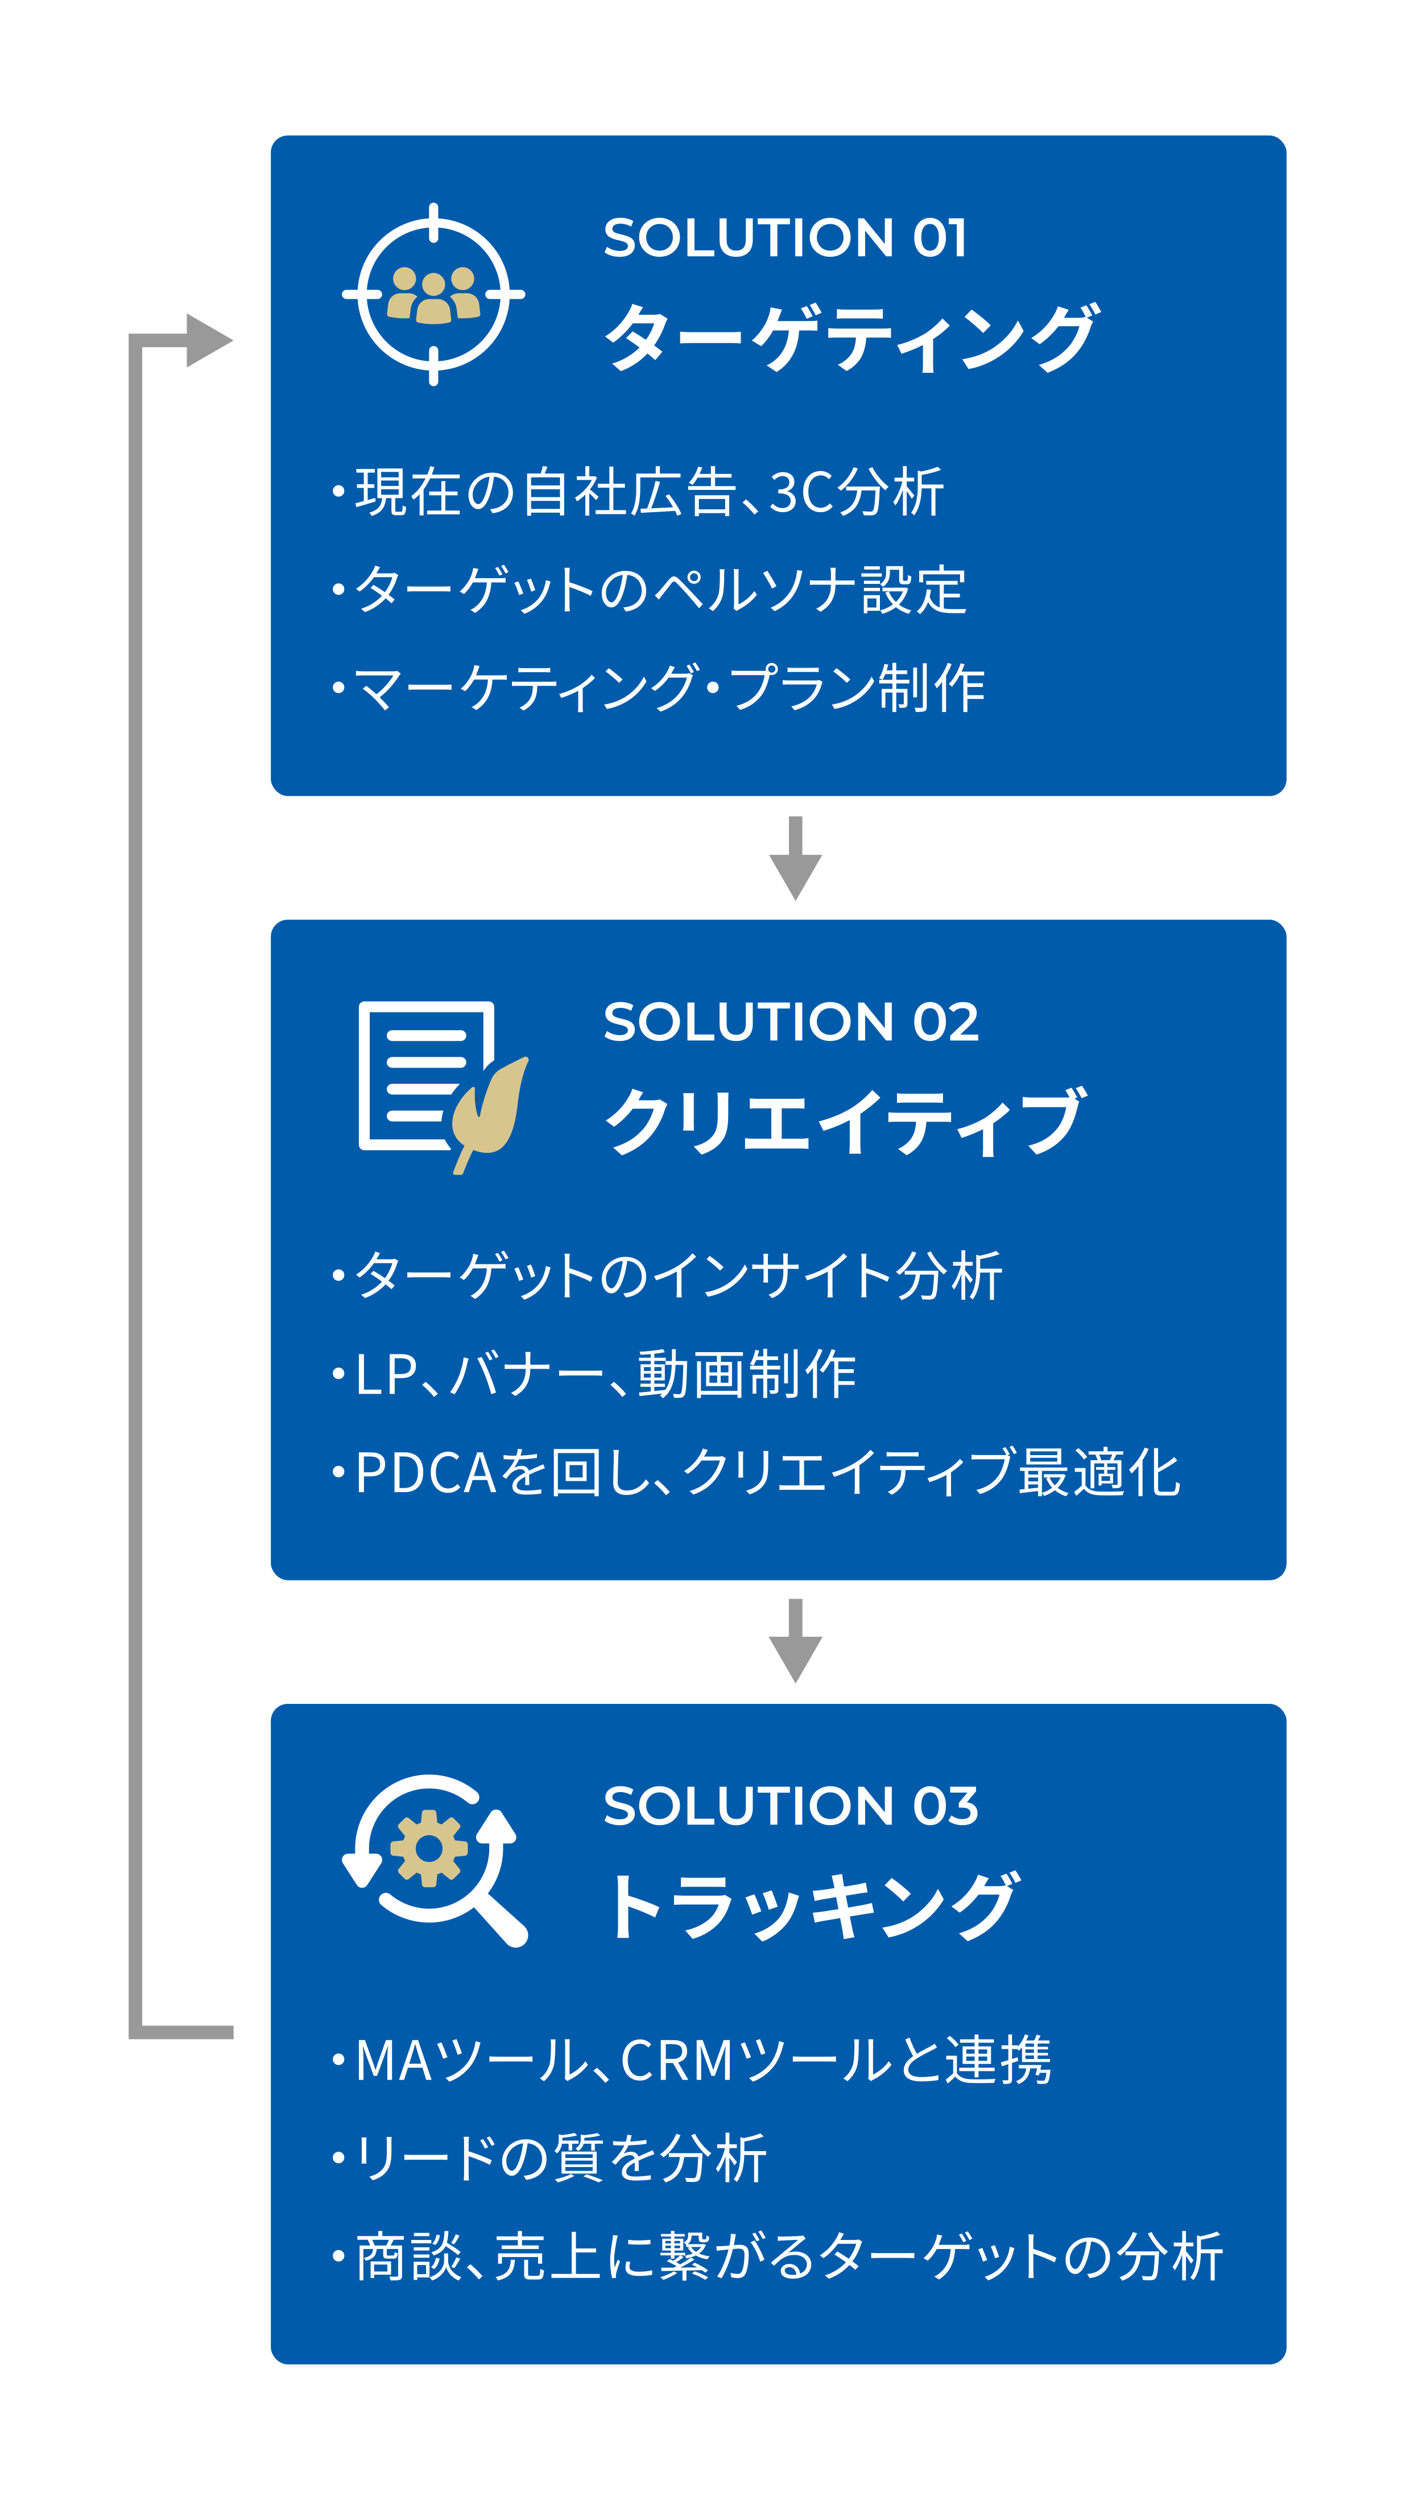 <?xml version="1.0" encoding="UTF-8"?>
<svg id="b" data-name="レイヤー 2" xmlns="http://www.w3.org/2000/svg" viewBox="0 0 420 738">
  <defs>
    <style>
      .d {
        fill: #999;
      }

      .d, .e, .f, .g, .h {
        stroke-width: 0px;
      }

      .e {
        fill: #005bab;
      }

      .f {
        fill: #d7c58e;
      }

      .i {
        stroke-width: 3.95px;
      }

      .i, .j {
        fill: none;
        stroke: #999;
        stroke-miterlimit: 10;
      }

      .g {
        fill: #fff;
      }

      .j {
        stroke-width: 4px;
      }

      .h {
        fill: #a88833;
      }
    </style>
  </defs>
  <g id="c" data-name="solution">
    <g>
      <rect class="g" width="420" height="738"/>
      <g>
        <polyline class="j" points="57.52 100.5 40 100.5 40 600 69 600"/>
        <polygon class="d" points="55.18 92.52 69 100.5 55.18 108.48 55.18 92.52"/>
      </g>
      <g>
        <path class="g" d="m105.18,565.91c-.3-.54-.86-.88-1.48-.88h-1.87v-1.37c0-8.92,7.26-16.17,16.17-16.17,3.82,0,7.53,1.36,10.44,3.82.79.67,1.96.57,2.63-.22.67-.79.57-1.96-.22-2.63-3.58-3.03-8.15-4.7-12.85-4.7-10.98,0-19.91,8.93-19.91,19.91v1.37h-1.87c-.61,0-1.18.34-1.48.88-.29.54-.27,1.2.06,1.71l3.74,5.82c.31.48.84.77,1.42.77s1.11-.29,1.42-.77l3.74-5.82c.33-.52.35-1.17.06-1.71Z"/>
        <path class="h" d="m125.1,565.85l2.59-.26c.42-.04.73-.39.73-.81v-2.24c0-.42-.32-.77-.73-.81l-2.59-.26c-.09,0-.17-.07-.2-.16-.1-.29-.22-.58-.36-.85-.04-.08-.03-.18.03-.26l1.65-2.02c.26-.32.24-.79-.06-1.09l-1.58-1.58c-.3-.3-.77-.32-1.09-.06l-2.02,1.65c-.07.06-.17.07-.26.03-.27-.14-.56-.26-.85-.36-.09-.03-.15-.11-.16-.2l-.26-2.59c-.04-.41-.39-.73-.81-.73h-2.24c-.42,0-.77.32-.81.73l-.26,2.59c0,.09-.07.17-.16.2-.29.1-.58.22-.85.36-.08.04-.18.03-.26-.03l-2.02-1.65c-.32-.26-.79-.24-1.09.06l-1.58,1.58c-.3.3-.32.77-.06,1.09l1.65,2.02c.06.07.07.17.03.26-.14.27-.26.56-.36.85-.03.09-.11.15-.2.16l-2.59.26c-.42.04-.73.39-.73.81v2.24c0,.42.32.77.73.81l2.59.26c.09,0,.17.07.2.16.1.29.22.58.36.85.04.08.03.18-.03.26l-1.65,2.02c-.26.32-.24.79.06,1.09l1.58,1.58c.3.3.77.32,1.09.06l2.02-1.65c.07-.06.17-.07.26-.03.27.14.56.26.85.36.09.03.15.11.16.2l.26,2.59c.04.41.39.73.81.73h2.24c.42,0,.77-.32.81-.73l.26-2.59c0-.09.07-.17.16-.2.29-.1.58-.22.85-.36.08-.04.18-.03.26.03l2.02,1.65c.32.26.79.24,1.09-.06l1.58-1.58c.3-.3.32-.77.06-1.09l-1.65-2.02c-.06-.07-.07-.17-.03-.26.14-.27.26-.56.36-.85.03-.09.11-.15.2-.16Zm-7.09,1.42c-1.99,0-3.61-1.62-3.61-3.61s1.62-3.61,3.61-3.61,3.61,1.62,3.61,3.61-1.62,3.61-3.61,3.61Z"/>
        <path class="g" d="m134.64,553.88l-3.74,5.82c-.33.52-.35,1.17-.06,1.71.3.54.86.88,1.48.88h1.87v1.37c0,8.92-7.26,16.17-16.17,16.17-3.82,0-7.53-1.36-10.44-3.82-.79-.67-1.97-.57-2.63.22-.67.79-.57,1.96.22,2.63,3.58,3.03,8.15,4.7,12.85,4.7,4.54,0,8.72-1.54,12.07-4.11l8.77,9.75c1.28,1.42,3.48,1.48,4.83.13,1.35-1.35,1.29-3.56-.13-4.83l-9.75-8.77c2.57-3.35,4.11-7.53,4.11-12.07v-1.37s1.87,0,1.87,0c.61,0,1.18-.34,1.48-.88.29-.54.27-1.2-.06-1.71l-3.74-5.82c-.62-.96-2.21-.96-2.83,0Z"/>
      </g>
      <rect class="e" x="80" y="40" width="300" height="195" rx="5" ry="5"/>
      <g>
        <path class="g" d="m188.56,92.93h4.47c.68,0,1.43-.09,1.91-.24l2.25,1.39c-.24.42-.53,1.01-.73,1.56-.59,1.78-1.69,4.14-3.26,6.34.95.68,1.8,1.32,2.44,1.85l-2.09,2.49c-.59-.55-1.41-1.23-2.31-1.96-1.94,2.05-4.44,3.92-7.88,5.21l-2.55-2.22c3.81-1.17,6.25-2.95,8.08-4.77-1.43-1.06-2.88-2.05-4-2.75l1.96-2c1.17.66,2.55,1.56,3.94,2.49,1.14-1.58,2.09-3.5,2.42-4.86h-6.29c-1.54,2.05-3.59,4.16-5.81,5.7l-2.38-1.83c3.85-2.4,5.9-5.41,7-7.33.35-.53.81-1.54,1.01-2.29l3.19.99c-.55.77-1.1,1.76-1.36,2.24Z"/>
        <path class="g" d="m204.42,98.06h11.82c1.03,0,2-.09,2.57-.13v3.45c-.53-.02-1.65-.11-2.57-.11h-11.82c-1.25,0-2.73.04-3.54.11v-3.45c.79.07,2.4.13,3.54.13Z"/>
        <path class="g" d="m230.27,93.2c-.18.46-.37,1.01-.62,1.58h9.48c.57,0,1.56-.02,2.29-.15v3.01c-.81-.07-1.78-.09-2.29-.09h-3.08c-.4,5.85-2.68,9.77-6.67,12.28l-2.97-1.98c.79-.33,1.56-.79,2.09-1.21,2.31-1.78,4.14-4.49,4.49-9.09h-4.64c-.9,1.61-2.24,3.48-3.56,4.64l-2.75-1.67c1.56-1.19,2.97-3.17,3.81-4.53.59-1.03,1.01-2.18,1.28-3.01.26-.73.42-1.56.46-2.24l3.39.66c-.24.55-.53,1.32-.7,1.8Zm9.77.15l-1.76.75c-.46-.9-1.14-2.2-1.74-3.06l1.76-.7c.55.79,1.32,2.2,1.74,3.01Zm2.64-1.03l-1.76.77c-.46-.92-1.17-2.2-1.76-3.04l1.74-.73c.57.84,1.39,2.22,1.78,2.99Z"/>
        <path class="g" d="m246.75,97h14.41c.46,0,1.43-.04,2-.13v2.86c-.55-.04-1.39-.07-2-.07h-5.3c-.13,2.27-.62,4.11-1.41,5.65-.77,1.52-2.46,3.23-4.42,4.22l-2.57-1.87c1.56-.59,3.1-1.87,3.98-3.15.9-1.36,1.28-3.01,1.36-4.86h-6.05c-.66,0-1.5.04-2.11.09v-2.88c.66.07,1.43.13,2.11.13Zm2.79-5.61h8.84c.75,0,1.63-.04,2.38-.15v2.84c-.75-.04-1.61-.09-2.38-.09h-8.82c-.77,0-1.69.04-2.38.09v-2.84c.73.11,1.63.15,2.35.15Z"/>
        <path class="g" d="m272.87,98.7c2.13-1.3,4.36-3.28,5.48-4.71l2.18,2.13c-1.03,1.14-2.97,2.71-4.93,4v7.55c0,.77.02,1.94.15,2.38h-3.26c.04-.44.11-1.61.11-2.38v-5.81c-1.94.97-4.4,1.98-6.32,2.57l-1.3-2.6c2.86-.62,6.14-2.09,7.88-3.15Z"/>
        <path class="g" d="m292.62,103.16c3.76-2.22,6.62-5.59,8.01-8.56l1.72,3.1c-1.67,2.97-4.6,6.01-8.14,8.14-2.22,1.34-5.06,2.57-8.16,3.1l-1.85-2.9c3.43-.48,6.29-1.61,8.43-2.88Zm0-7.11l-2.24,2.29c-1.14-1.23-3.89-3.63-5.5-4.75l2.07-2.2c1.54,1.03,4.4,3.32,5.68,4.67Z"/>
        <path class="g" d="m322.63,93.11l-1.63.68,1.87,1.14c-.24.42-.55,1.03-.73,1.58-.59,1.96-1.85,4.88-3.85,7.33-2.09,2.57-4.73,4.58-8.87,6.23l-2.6-2.33c4.49-1.34,6.93-3.26,8.87-5.46,1.5-1.69,2.77-4.36,3.12-5.98h-6.18c-1.47,1.91-3.39,3.85-5.57,5.33l-2.46-1.85c3.85-2.33,5.79-5.19,6.86-7.08.33-.53.79-1.54.99-2.29l3.23,1.06c-.53.77-1.1,1.76-1.34,2.24-.02.04-.04.07-.07.11h4.4c.68,0,1.43-.11,1.91-.26l.15.09c-.44-.88-1.06-2.05-1.61-2.84l1.74-.7c.55.79,1.34,2.2,1.74,3.01Zm2.64-1.01l-1.74.75c-.46-.92-1.17-2.2-1.78-3.04l1.74-.7c.57.81,1.39,2.22,1.78,2.99Z"/>
      </g>
      <g>
        <path class="g" d="m182.98,75.82c-.87,0-1.71-.13-2.51-.38s-1.43-.57-1.9-.97l.72-1.62c.45.35,1,.65,1.66.88.66.23,1.34.35,2.03.35.59,0,1.06-.06,1.42-.19.36-.13.63-.3.8-.52.17-.22.26-.47.26-.74,0-.34-.12-.62-.37-.82s-.56-.37-.95-.5c-.39-.12-.82-.24-1.3-.34-.47-.11-.95-.23-1.42-.38s-.91-.33-1.3-.56c-.39-.23-.71-.54-.95-.92-.25-.38-.37-.87-.37-1.47s.16-1.17.49-1.67c.33-.51.82-.91,1.49-1.22.67-.3,1.51-.46,2.54-.46.67,0,1.34.09,2,.26.66.17,1.24.42,1.73.74l-.66,1.62c-.5-.3-1.02-.52-1.55-.66s-1.05-.22-1.54-.22c-.58,0-1.04.07-1.4.21-.36.14-.62.32-.78.54-.17.22-.25.48-.25.77,0,.34.12.62.36.82.24.21.55.37.94.49.39.12.82.23,1.3.34.48.11.96.24,1.43.38.47.14.91.32,1.3.54.39.22.7.53.94.91.24.38.36.87.36,1.46s-.16,1.15-.49,1.66c-.33.51-.82.91-1.5,1.22-.67.3-1.52.46-2.54.46Z"/>
        <path class="g" d="m194.82,75.82c-.88,0-1.68-.14-2.42-.43s-1.38-.69-1.92-1.21c-.54-.52-.97-1.13-1.26-1.82-.3-.7-.45-1.46-.45-2.3s.15-1.6.45-2.3c.3-.7.72-1.31,1.26-1.82.54-.52,1.18-.92,1.92-1.21.74-.29,1.54-.43,2.4-.43s1.68.14,2.41.43c.73.29,1.37.69,1.91,1.21.54.52.97,1.13,1.26,1.82.3.7.45,1.46.45,2.3s-.15,1.6-.45,2.3c-.3.7-.72,1.31-1.26,1.82-.54.51-1.18.91-1.91,1.2s-1.53.43-2.39.43Zm-.02-1.82c.56,0,1.09-.1,1.57-.29.48-.19.9-.47,1.25-.82.35-.36.63-.77.82-1.25s.3-1,.3-1.58-.1-1.1-.3-1.58-.47-.89-.82-1.25c-.35-.36-.77-.63-1.25-.82-.48-.19-1-.29-1.57-.29s-1.09.1-1.56.29-.89.47-1.25.82-.63.77-.83,1.25-.3,1-.3,1.58.1,1.09.3,1.57c.2.48.47.9.82,1.26.35.36.77.63,1.25.82.48.19,1,.29,1.57.29Z"/>
        <path class="g" d="m203.04,75.66v-11.2h2.08v9.44h5.86v1.76h-7.94Z"/>
        <path class="g" d="m217.44,75.82c-1.54,0-2.74-.43-3.61-1.3-.87-.86-1.3-2.11-1.3-3.74v-6.32h2.08v6.24c0,1.15.25,1.99.74,2.51.5.52,1.2.78,2.1.78s1.61-.26,2.1-.78c.49-.52.74-1.36.74-2.51v-6.24h2.05v6.32c0,1.63-.43,2.88-1.3,3.74-.87.86-2.07,1.3-3.59,1.3Z"/>
        <path class="g" d="m227.52,75.66v-9.44h-3.71v-1.76h9.5v1.76h-3.71v9.44h-2.08Z"/>
        <path class="g" d="m234.88,75.66v-11.2h2.08v11.2h-2.08Z"/>
        <path class="g" d="m245.23,75.82c-.88,0-1.68-.14-2.42-.43s-1.38-.69-1.92-1.21c-.54-.52-.97-1.13-1.26-1.82-.3-.7-.45-1.46-.45-2.3s.15-1.6.45-2.3c.3-.7.72-1.31,1.26-1.82.54-.52,1.18-.92,1.92-1.21.74-.29,1.54-.43,2.4-.43s1.68.14,2.41.43c.73.29,1.37.69,1.91,1.21.54.52.97,1.13,1.26,1.82.3.7.45,1.46.45,2.3s-.15,1.6-.45,2.3c-.3.7-.72,1.31-1.26,1.82-.54.51-1.18.91-1.91,1.2s-1.53.43-2.39.43Zm-.02-1.82c.56,0,1.09-.1,1.57-.29.48-.19.9-.47,1.25-.82.35-.36.63-.77.82-1.25s.3-1,.3-1.58-.1-1.1-.3-1.58-.47-.89-.82-1.25c-.35-.36-.77-.63-1.25-.82-.48-.19-1-.29-1.57-.29s-1.09.1-1.56.29-.89.47-1.25.82-.63.77-.83,1.25-.3,1-.3,1.58.1,1.09.3,1.57c.2.48.47.9.82,1.26.35.36.77.63,1.25.82.48.19,1,.29,1.57.29Z"/>
        <path class="g" d="m253.46,75.66v-11.2h1.71l7.02,8.62h-.85v-8.62h2.06v11.2h-1.71l-7.02-8.62h.85v8.62h-2.06Z"/>
        <path class="g" d="m274.7,75.82c-.89,0-1.68-.22-2.39-.67-.71-.45-1.27-1.1-1.67-1.96-.41-.86-.61-1.9-.61-3.13s.2-2.27.61-3.13c.41-.86.96-1.51,1.67-1.96.71-.45,1.51-.67,2.39-.67s1.7.22,2.4.67c.7.45,1.26,1.1,1.67,1.96.41.86.62,1.9.62,3.13s-.21,2.27-.62,3.13c-.41.86-.97,1.51-1.67,1.96-.7.45-1.5.67-2.4.67Zm0-1.81c.52,0,.98-.14,1.36-.42.38-.28.68-.72.9-1.3.22-.59.33-1.33.33-2.22s-.11-1.65-.33-2.23c-.22-.58-.52-1.01-.9-1.3-.38-.28-.84-.42-1.36-.42s-.95.14-1.34.42-.69.71-.91,1.3c-.22.58-.33,1.33-.33,2.23s.11,1.64.33,2.22c.22.59.52,1.02.91,1.3s.83.42,1.34.42Z"/>
        <path class="g" d="m282.59,75.66v-10.4l.91.94h-3.28v-1.74h4.45v11.2h-2.08Z"/>
      </g>
      <g>
        <path class="g" d="m101.7,144.92c0,.94-.75,1.7-1.7,1.7s-1.7-.75-1.7-1.7.75-1.7,1.7-1.7,1.7.75,1.7,1.7Z"/>
        <path class="g" d="m110.95,148.04c-2,.59-4.13,1.22-5.68,1.68l-.32-1.14c.7-.18,1.57-.4,2.51-.67v-3.87h-2.02v-1.1h2.02v-3.41h-2.21v-1.09h5.46v1.09h-2.11v3.41h1.97v1.1h-1.97v3.57l2.21-.62.14,1.06Zm7.51,3.04c.37,0,.43-.24.48-1.89.22.21.7.38.99.46-.08,1.95-.38,2.45-1.34,2.45h-1.55c-1.14,0-1.42-.34-1.42-1.49v-3.55h-1.57c-.32,2.54-1.18,4.29-4.29,5.25-.11-.27-.43-.75-.67-.98,2.82-.77,3.54-2.21,3.79-4.27h-1.42v-8.76h7.47v8.76h-2.18v3.55c0,.4.06.46.46.46h1.25Zm-5.89-10.16h5.19v-1.6h-5.19v1.6Zm0,2.54h5.19v-1.6h-5.19v1.6Zm0,2.59h5.19v-1.63h-5.19v1.63Z"/>
        <path class="g" d="m135.77,140.08v1.14h-8.72c-.56,1.15-1.18,2.24-1.94,3.27v7.67h-1.17v-6.26c-.56.61-1.18,1.14-1.86,1.62-.11-.32-.42-.82-.61-1.07,1.83-1.3,3.23-3.19,4.23-5.22h-3.84v-1.14h4.37c.34-.82.62-1.66.85-2.48l1.22.3c-.21.72-.48,1.46-.77,2.18h8.24Zm-4.23,10.64h4.23v1.12h-9.62v-1.12h4.21v-4.5h-3.58v-1.12h3.58v-3.06h1.18v3.06h3.6v1.12h-3.6v4.5Z"/>
        <path class="g" d="m145.48,151.5l-.75-1.18c.51-.05,1.01-.13,1.38-.21,2.05-.46,4.07-1.98,4.07-4.75,0-2.42-1.55-4.42-4.27-4.64-.21,1.49-.51,3.12-.96,4.61-.98,3.3-2.24,4.98-3.73,4.98s-2.85-1.63-2.85-4.27c0-3.47,3.09-6.51,7-6.51s6.13,2.64,6.13,5.89-2.21,5.6-6,6.1Zm-4.23-2.67c.75,0,1.6-1.07,2.42-3.78.4-1.33.72-2.85.9-4.32-3.07.38-4.96,3.01-4.96,5.19,0,2.02.93,2.91,1.65,2.91Z"/>
        <path class="g" d="m166.63,139.78v12.39h-1.23v-.82h-8.53v.9h-1.18v-12.47h4.02c.24-.7.5-1.57.62-2.19l1.36.18c-.24.69-.53,1.41-.8,2.02h5.75Zm-9.76,1.14v2.38h8.53v-2.38h-8.53Zm0,3.51v2.32h8.53v-2.32h-8.53Zm8.53,5.81v-2.37h-8.53v2.37h8.53Z"/>
        <path class="g" d="m176.07,147.62c-.42-.46-1.3-1.36-2.02-2.03v6.63h-1.17v-6.21c-.8.8-1.63,1.47-2.45,2-.13-.3-.43-.85-.62-1.07,1.91-1.1,3.91-3.12,5.01-5.25h-4.45v-1.09h2.51v-2.98h1.17v2.98h1.39l.21-.05.67.45c-.5,1.23-1.23,2.42-2.08,3.49.75.59,2.16,1.82,2.56,2.18l-.74.96Zm8.82,2.98v1.17h-8.96v-1.17h4.05v-6.64h-3.42v-1.15h3.42v-5.07h1.18v5.07h3.41v1.15h-3.41v6.64h3.73Z"/>
        <path class="g" d="m189.11,140.95v3.09c0,2.4-.24,5.89-1.73,8.2-.21-.19-.7-.54-1.01-.66,1.42-2.19,1.55-5.31,1.55-7.54v-4.24h5.75v-2.18h1.23v2.18h6.1v1.15h-11.89Zm10.95,11.33c-.16-.43-.38-.93-.66-1.47-3.68.24-7.51.45-10.1.59l-.13-1.22c.58-.02,1.23-.05,1.94-.06.9-2.23,1.95-5.63,2.51-8.16l1.33.3c-.71,2.51-1.73,5.62-2.62,7.81,1.98-.1,4.26-.21,6.48-.32-.66-1.15-1.47-2.35-2.26-3.36l1.06-.48c1.42,1.79,2.99,4.21,3.63,5.79l-1.18.58Z"/>
        <path class="g" d="m217.25,143.51v1.12h-13.99v-1.12h6.71v-2.51h-3.92c-.48.82-.99,1.57-1.52,2.14-.24-.16-.77-.48-1.07-.64,1.17-1.14,2.18-2.96,2.77-4.74l1.18.27c-.22.64-.5,1.26-.79,1.87h3.35v-2.31h1.23v2.31h4.87v1.09h-4.87v2.51h6.05Zm-12.02,2.69h10.15v6.15h-1.2v-.86h-7.76v.9h-1.18v-6.18Zm1.18,1.1v3.06h7.76v-3.06h-7.76Z"/>
        <path class="g" d="m219.31,148.33l1.04-.91c1.15.93,2.59,2.38,3.58,3.55l-1.09.93c-1.02-1.26-2.4-2.64-3.54-3.57Z"/>
        <path class="g" d="m227.49,149.61l.74-.96c.69.72,1.58,1.34,2.91,1.34s2.39-.82,2.39-2.1c0-1.36-.94-2.26-3.65-2.26v-1.12c2.42,0,3.25-.94,3.25-2.15,0-1.1-.77-1.81-1.99-1.81-.94,0-1.78.48-2.43,1.15l-.78-.91c.88-.83,1.92-1.42,3.28-1.42,1.97,0,3.41,1.04,3.41,2.9,0,1.38-.85,2.26-2.08,2.71v.06c1.38.34,2.48,1.34,2.48,2.91,0,2.03-1.68,3.25-3.76,3.25-1.84,0-2.99-.77-3.76-1.6Z"/>
        <path class="g" d="m237.23,145.14c0-3.79,2.22-6.1,5.2-6.1,1.42,0,2.54.7,3.22,1.46l-.8.96c-.61-.66-1.39-1.12-2.4-1.12-2.22,0-3.7,1.82-3.7,4.75s1.41,4.82,3.65,4.82c1.12,0,1.97-.5,2.72-1.31l.82.93c-.93,1.07-2.08,1.68-3.6,1.68-2.91,0-5.11-2.26-5.11-6.07Z"/>
        <path class="g" d="m253.38,138.29c-1.15,2.69-3.01,5.07-5.03,6.58-.21-.26-.72-.7-1.01-.91,2.02-1.36,3.79-3.57,4.79-6.02l1.25.35Zm6.5,5.33s-.02.42-.03.58c-.22,4.91-.46,6.75-1.01,7.36-.34.4-.67.5-1.23.56-.53.05-1.52.02-2.51-.03-.03-.35-.18-.83-.4-1.18,1.04.1,2.03.11,2.4.11.34,0,.53-.03.67-.21.42-.4.64-2,.83-6.03h-4.13c-.42,3.15-1.44,6.05-5.51,7.52-.16-.3-.5-.78-.77-1.04,3.76-1.25,4.64-3.78,5.01-6.48h-3.27v-1.15h9.94Zm-2.22-5.71c1.04,2.15,3.09,4.55,4.82,5.76-.3.26-.75.72-.98,1.06-1.76-1.42-3.78-4-4.96-6.37l1.12-.45Z"/>
        <path class="g" d="m269.3,147.25c-.29-.53-.94-1.5-1.5-2.29v7.24h-1.12v-7.64c-.61,1.82-1.41,3.6-2.22,4.67-.13-.32-.43-.78-.62-1.07,1.07-1.33,2.16-3.83,2.69-6.02h-2.32v-1.12h2.48v-3.43h1.12v3.43h2.19v1.12h-2.19v1.41c.5.56,1.91,2.3,2.24,2.74l-.74.96Zm9.36-3.07h-2.37v8.04h-1.18v-8.04h-2.9c-.05,2.45-.45,5.63-2.21,7.97-.16-.24-.62-.62-.9-.78,1.79-2.37,1.97-5.59,1.97-7.97v-4.5l1.01.3c1.81-.37,3.7-.9,4.85-1.41l1.01.91c-1.54.64-3.71,1.15-5.71,1.5v2.83h6.43v1.14Z"/>
        <path class="g" d="m101.7,173.92c0,.94-.75,1.7-1.7,1.7s-1.7-.75-1.7-1.7.75-1.7,1.7-1.7,1.7.75,1.7,1.7Z"/>
        <path class="g" d="m111.52,168.68c-.1.19-.21.38-.34.58h4.34c.43,0,.79-.06,1.06-.16l1.06.64c-.14.22-.29.61-.38.86-.42,1.47-1.28,3.35-2.5,4.98.67.5,1.31.99,1.82,1.41l-.94,1.1c-.48-.43-1.09-.93-1.74-1.46-1.42,1.58-3.39,3.06-6.1,4.07l-1.15-.99c2.71-.83,4.75-2.31,6.19-3.86-1.15-.83-2.37-1.67-3.39-2.31l.86-.88c1.06.61,2.26,1.38,3.38,2.16,1.04-1.39,1.86-3.12,2.18-4.43h-5.41c-1.02,1.44-2.45,3.01-4.24,4.24l-1.07-.83c2.75-1.71,4.39-4.11,5.14-5.57.16-.29.42-.85.51-1.26l1.46.46c-.27.42-.56.96-.72,1.25Z"/>
        <path class="g" d="m122.53,173.15h8.77c.8,0,1.38-.05,1.73-.08v1.57c-.32-.02-.99-.08-1.71-.08h-8.79c-.88,0-1.73.03-2.22.08v-1.57c.48.03,1.33.08,2.22.08Z"/>
        <path class="g" d="m140.87,169.07c-.16.46-.35,1.04-.61,1.62h7.57c.38,0,1.02-.02,1.49-.08v1.38c-.5-.03-1.12-.05-1.49-.05h-2.72c-.26,4.58-2.05,7.25-4.8,9.01l-1.36-.93c.46-.18.94-.45,1.3-.74,1.57-1.18,3.3-3.28,3.54-7.35h-4.11c-.64,1.2-1.73,2.66-2.66,3.43l-1.26-.75c1.15-.83,2.29-2.47,2.85-3.44.43-.8.72-1.62.9-2.24.13-.42.21-.86.24-1.28l1.55.3c-.14.37-.3.8-.42,1.12Zm7.52.48l-.86.38c-.32-.64-.86-1.6-1.3-2.21l.85-.37c.4.58.99,1.55,1.31,2.19Zm1.79-.66l-.86.38c-.35-.69-.87-1.6-1.33-2.19l.85-.37c.43.59,1.04,1.58,1.34,2.18Z"/>
        <path class="g" d="m154.56,175.2l-1.22.45c-.24-.83-1.1-3.04-1.42-3.6l1.18-.46c.32.69,1.15,2.79,1.46,3.62Zm7.81-2.72c-.43,1.76-1.12,3.47-2.27,4.91-1.47,1.89-3.43,3.12-5.22,3.81l-1.06-1.07c1.86-.54,3.89-1.76,5.2-3.41,1.14-1.39,1.97-3.43,2.21-5.47l1.38.43c-.11.34-.18.59-.24.8Zm-4.29,1.76l-1.18.42c-.18-.72-.91-2.75-1.25-3.47l1.17-.4c.27.64,1.06,2.75,1.26,3.46Z"/>
        <path class="g" d="m166.85,169.28c0-.45-.03-1.17-.13-1.67h1.57c-.05.5-.11,1.18-.11,1.67v2.61c2.11.64,5.15,1.79,6.83,2.64l-.54,1.36c-1.75-.94-4.51-2.02-6.29-2.58.02,2.4.02,4.82.02,5.28,0,.5.03,1.36.1,1.89h-1.55c.08-.51.11-1.3.11-1.89v-9.32Z"/>
        <path class="g" d="m184.84,180.5l-.75-1.18c.51-.05,1.01-.13,1.38-.21,2.05-.46,4.07-1.98,4.07-4.75,0-2.42-1.55-4.42-4.27-4.64-.21,1.49-.51,3.12-.96,4.61-.98,3.3-2.24,4.98-3.73,4.98s-2.85-1.63-2.85-4.27c0-3.47,3.09-6.51,7-6.51s6.13,2.64,6.13,5.89-2.21,5.6-6,6.1Zm-4.23-2.67c.75,0,1.6-1.07,2.42-3.78.4-1.33.72-2.85.9-4.32-3.07.38-4.96,3.01-4.96,5.19,0,2.02.93,2.91,1.65,2.91Z"/>
        <path class="g" d="m194.53,174.72c.75-.77,2.15-2.54,3.15-3.73.86-1.01,1.62-1.18,2.71-.16.98.93,2.34,2.35,3.28,3.36,1.07,1.14,2.67,2.88,3.91,4.19l-1.1,1.17c-1.14-1.38-2.54-3.01-3.57-4.18-.93-1.06-2.42-2.64-3.09-3.3-.62-.61-.93-.54-1.47.11-.77.94-2.1,2.69-2.83,3.59-.32.4-.67.9-.91,1.23l-1.2-1.22c.42-.35.7-.64,1.14-1.07Zm10.47-6.27c1.07,0,1.94.88,1.94,1.95s-.86,1.94-1.94,1.94-1.95-.86-1.95-1.94.88-1.95,1.95-1.95Zm0,3.12c.64,0,1.17-.53,1.17-1.17s-.53-1.17-1.17-1.17-1.18.51-1.18,1.17.53,1.17,1.18,1.17Z"/>
        <path class="g" d="m212.15,175.65c.46-1.46.48-4.66.48-6.44,0-.48-.05-.83-.11-1.17h1.47c-.02.19-.08.67-.08,1.15,0,1.78-.06,5.2-.5,6.8-.48,1.71-1.5,3.28-2.85,4.4l-1.2-.82c1.34-.96,2.3-2.39,2.79-3.94Zm4.66,3.12v-9.59c0-.61-.08-1.07-.1-1.18h1.47c-.02.11-.06.58-.06,1.18v9.24c1.47-.67,3.44-2.13,4.67-3.94l.75,1.09c-1.38,1.87-3.6,3.52-5.46,4.43-.26.14-.43.27-.54.37l-.85-.7c.06-.26.11-.58.11-.9Z"/>
        <path class="g" d="m229.33,173.04l-1.28.72c-.69-1.42-2.02-3.7-2.67-4.63l1.26-.64c.7,1.04,2.11,3.51,2.69,4.55Zm3.94,1.79c1.23-1.82,1.75-3.73,2-5.22.08-.42.14-1.02.13-1.31l1.6.22c-.13.42-.26.98-.32,1.26-.38,1.9-1.02,3.91-2.19,5.71-1.25,1.92-3.06,3.73-5.67,4.93l-1.2-1.01c2.66-1.09,4.47-2.82,5.65-4.59Z"/>
        <path class="g" d="m245.28,167.61h1.58c-.05.32-.1,1.12-.1,1.6v2.15h4.26c.53,0,1.14-.03,1.39-.06v1.36c-.26-.03-.91-.05-1.41-.05h-4.24c-.02,3.52-1.2,6.11-4.43,8l-1.25-.93c3.02-1.42,4.34-3.79,4.34-7.07h-4.69c-.59,0-1.18.02-1.52.05v-1.38c.34.03.93.08,1.49.08h4.72v-2.16c0-.48-.06-1.26-.14-1.58Z"/>
        <path class="g" d="m260.45,170.24h-6.04v-.98h6.04v.98Zm-.56,10.07h-3.71v.74h-1.04v-5.36h4.75v4.63Zm-4.72-8.88h4.74v.94h-4.74v-.94Zm0,2.11h4.74v.96h-4.74v-.96Zm4.69-5.41h-4.61v-.96h4.61v.96Zm-3.68,8.53v2.69h2.67v-2.69h-2.67Zm6.66-7.6c0,1.38-.35,3.06-2.05,4.18-.18-.21-.62-.62-.86-.78,1.54-.98,1.78-2.3,1.78-3.41v-1.92h4.99v3.91c0,.35.05.42.3.42h.8c.29,0,.35-.21.38-1.74.22.19.69.37.99.43-.1,1.87-.38,2.34-1.23,2.34h-1.1c-.98,0-1.26-.3-1.26-1.44v-2.85h-2.74v.88Zm5.38,4.69c-.54,1.97-1.49,3.52-2.71,4.72,1.04.78,2.27,1.38,3.68,1.73-.26.24-.61.72-.77,1.01-1.46-.43-2.72-1.09-3.81-1.97-1.18.91-2.56,1.55-4.02,1.98-.11-.29-.42-.8-.64-1.04,1.36-.35,2.66-.93,3.78-1.76-.94-.98-1.7-2.15-2.24-3.49l1.06-.32c.46,1.17,1.17,2.21,2.06,3.09.9-.85,1.62-1.89,2.1-3.12h-6.05v-1.09h6.58l.21-.05.77.3Z"/>
        <path class="g" d="m278.74,179.63c.78.14,1.66.19,2.59.19.58,0,3.33,0,4.1-.02-.19.29-.4.85-.45,1.2h-3.71c-3.31,0-5.7-.58-7.15-3.28-.56,1.47-1.34,2.66-2.38,3.57-.19-.21-.69-.62-.98-.8,1.78-1.38,2.64-3.65,2.99-6.51l1.22.11c-.1.75-.22,1.46-.38,2.13.61,1.68,1.63,2.59,2.95,3.09v-6.71h-3.97v-1.12h9.27v1.12h-4.08v2.66h4.74v1.1h-4.74v3.27Zm-6.07-7.73h-1.17v-3.46h6v-1.82h1.23v1.82h6.05v3.46h-1.22v-2.34h-10.9v2.34Z"/>
        <path class="g" d="m101.7,202.92c0,.94-.75,1.7-1.7,1.7s-1.7-.75-1.7-1.7.75-1.7,1.7-1.7,1.7.75,1.7,1.7Z"/>
        <path class="g" d="m117.97,199.35c-1.15,1.87-3.19,4.48-5.83,6.5.96.96,2.1,2.16,2.74,2.95l-1.17.93c-.59-.82-1.87-2.22-2.88-3.27-.96-.96-2.82-2.56-3.67-3.15l1.04-.85c.59.43,1.9,1.5,2.99,2.48,2.35-1.76,4.19-4.11,4.99-5.55h-9.41c-.62,0-1.31.06-1.63.1v-1.44c.45.06,1.07.13,1.63.13h9.54c.45,0,.82-.05,1.04-.13l1.01.82c-.16.18-.3.35-.4.5Z"/>
        <path class="g" d="m122.87,202.15h8.77c.8,0,1.38-.05,1.73-.08v1.57c-.32-.02-.99-.08-1.71-.08h-8.79c-.88,0-1.73.03-2.22.08v-1.57c.48.03,1.33.08,2.22.08Z"/>
        <path class="g" d="m141.22,197.75c-.16.46-.35,1.04-.61,1.62h7.56c.4,0,1.04-.02,1.5-.08v1.38c-.51-.03-1.14-.05-1.5-.05h-2.71c-.26,4.58-2.05,7.25-4.8,9.01l-1.36-.93c.45-.18.94-.45,1.3-.74,1.57-1.18,3.3-3.28,3.52-7.35h-4.1c-.66,1.2-1.73,2.66-2.67,3.43l-1.26-.75c1.15-.83,2.3-2.46,2.85-3.44.45-.8.74-1.63.91-2.24.13-.42.21-.86.24-1.28l1.54.3c-.13.37-.29.78-.4,1.12Z"/>
        <path class="g" d="m152.58,201.25h10.48c.34,0,.86-.02,1.25-.08v1.33c-.35-.02-.86-.03-1.25-.03h-4.35c-.05,1.73-.3,3.19-.94,4.37-.58,1.07-1.79,2.22-3.15,2.93l-1.18-.88c1.25-.51,2.4-1.44,3.03-2.45.7-1.12.88-2.46.93-3.97h-4.8c-.48,0-.94,0-1.39.03v-1.33c.45.05.9.08,1.39.08Zm1.97-4h6.48c.45,0,1.02-.03,1.49-.1v1.33c-.46-.03-1.02-.05-1.49-.05h-6.47c-.53,0-1.06.02-1.46.05v-1.33c.45.05.93.1,1.44.1Z"/>
        <path class="g" d="m170.93,202.45c1.52-.93,2.99-2.24,3.81-3.27l.99.96c-.8.88-2.16,2.05-3.62,2.99v5.7c0,.5.02,1.15.08,1.41h-1.47c.03-.26.06-.91.06-1.41v-4.9c-1.34.72-3.2,1.55-5.01,2.11l-.61-1.18c2.11-.5,4.47-1.62,5.76-2.42Z"/>
        <path class="g" d="m184.82,205.65c2.46-1.55,4.42-3.92,5.35-5.89l.77,1.36c-1.09,2-2.96,4.18-5.38,5.7-1.6,1.01-3.62,1.98-6.29,2.48l-.85-1.31c2.8-.42,4.88-1.39,6.4-2.34Zm-.94-5.07l-1.01,1.01c-.8-.83-2.8-2.54-3.99-3.35l.91-.98c1.14.75,3.18,2.42,4.08,3.31Z"/>
        <path class="g" d="m198.61,198.21c-.11.22-.24.45-.37.67h4.34c.43,0,.79-.05,1.04-.14l1.06.64c-.13.22-.29.59-.37.85-.43,1.62-1.41,3.78-2.83,5.52-1.46,1.78-3.38,3.23-6.37,4.35l-1.17-1.06c2.95-.86,4.95-2.3,6.4-4.02,1.23-1.46,2.22-3.54,2.54-4.99h-5.39c-.98,1.36-2.3,2.79-4.07,3.94l-1.1-.82c2.75-1.65,4.32-3.99,5.03-5.41.16-.29.4-.86.5-1.28l1.47.5c-.26.42-.54.96-.7,1.25Zm6.32.18l-.86.38c-.32-.64-.86-1.62-1.3-2.21l.85-.37c.4.58.98,1.54,1.31,2.19Zm1.79-.66l-.86.38c-.35-.69-.88-1.6-1.33-2.19l.85-.37c.42.59,1.04,1.58,1.34,2.18Z"/>
        <path class="g" d="m212.26,202.92c0,.94-.75,1.7-1.7,1.7s-1.7-.75-1.7-1.7.75-1.7,1.7-1.7,1.7.75,1.7,1.7Z"/>
        <path class="g" d="m227.94,195.7c.99,0,1.81.82,1.81,1.81s-.82,1.79-1.81,1.79c-.21,0-.42-.03-.61-.1,0,.05-.02.11-.03.18-.34,1.68-1.12,4.26-2.39,5.91-1.46,1.87-3.36,3.36-6.31,4.27l-1.09-1.2c3.11-.77,4.91-2.13,6.24-3.84,1.14-1.46,1.89-3.68,2.1-5.22h-8.18c-.64,0-1.18.03-1.6.05v-1.42c.45.06,1.07.11,1.6.11h8.04c.14,0,.32,0,.51-.02-.05-.16-.08-.34-.08-.51,0-.99.8-1.81,1.79-1.81Zm0,2.87c.59,0,1.07-.48,1.07-1.06s-.48-1.07-1.07-1.07-1.06.48-1.06,1.07.48,1.06,1.06,1.06Z"/>
        <path class="g" d="m242.76,201.77c-.43,1.58-1.15,3.25-2.34,4.55-1.68,1.84-3.68,2.79-5.73,3.35l-.99-1.14c2.27-.46,4.27-1.49,5.63-2.93.98-1.02,1.62-2.39,1.91-3.54h-8.5c-.38,0-.99.02-1.57.05v-1.34c.59.06,1.14.1,1.57.1h8.44c.37,0,.7-.03.88-.13l.91.58c-.08.14-.18.35-.21.46Zm-8.71-4.61h6.29c.51,0,1.07-.02,1.46-.08v1.33c-.38-.03-.93-.05-1.47-.05h-6.28c-.5,0-1.01.02-1.44.05v-1.33c.42.06.93.08,1.44.08Z"/>
        <path class="g" d="m252.08,205.65c2.46-1.55,4.42-3.92,5.35-5.89l.77,1.36c-1.09,2-2.96,4.18-5.38,5.7-1.6,1.01-3.62,1.98-6.29,2.48l-.85-1.31c2.8-.42,4.88-1.39,6.4-2.34Zm-.94-5.07l-1.01,1.01c-.8-.83-2.8-2.54-3.99-3.35l.91-.98c1.14.75,3.18,2.42,4.08,3.31Z"/>
        <path class="g" d="m264.72,200.68h3.86v1.09h-3.86v1.6h3.3v4.37c0,.54-.08.85-.48,1.04-.37.18-.98.19-1.86.19-.05-.32-.19-.74-.35-1.04.69.02,1.22.02,1.38,0,.18,0,.22-.05.22-.21v-3.27h-2.21v5.75h-1.14v-5.75h-2.07v4.47h-1.09v-5.55h3.15v-1.6h-3.89v-1.09h3.89v-1.68h-2.08c-.26.62-.53,1.2-.8,1.65-.24-.14-.77-.35-1.06-.45.72-1.07,1.28-2.67,1.6-4.21l1.12.22c-.14.56-.3,1.15-.48,1.7h1.7v-2.24h1.14v2.24h3.23v1.09h-3.23v1.68Zm6.13,5.19h-1.12v-8.8h1.12v8.8Zm2.87-10.08v12.81c0,.78-.18,1.14-.66,1.34-.5.21-1.38.24-2.56.24-.06-.34-.22-.88-.38-1.25.94.03,1.84.03,2.11.03.26-.02.34-.08.34-.35v-12.82h1.15Z"/>
        <path class="g" d="m281.06,196.03c-.43,1.15-1.01,2.32-1.63,3.43v10.74h-1.18v-8.9c-.5.7-1.04,1.34-1.58,1.9-.11-.27-.46-.93-.69-1.18,1.58-1.54,3.06-3.92,3.95-6.35l1.14.37Zm4.67,3.38v2.29h4.56v1.1h-4.56v2.42h4.79v1.12h-4.79v3.87h-1.2v-10.8h-1.1c-.69,1.28-1.47,2.43-2.27,3.33-.19-.21-.66-.61-.93-.8,1.44-1.49,2.74-3.79,3.52-6.13l1.14.3c-.26.74-.56,1.46-.88,2.16h6.66v1.14h-4.93Z"/>
      </g>
      <g>
        <path class="g" d="m153.81,85.56h-3.28c-.68-11.33-9.76-20.4-21.09-21.09v-3.28c0-.75-.61-1.36-1.36-1.36s-1.36.61-1.36,1.36v3.28c-11.33.68-20.4,9.76-21.09,21.09h-3.28c-.75,0-1.36.61-1.36,1.36s.61,1.36,1.36,1.36h3.28c.68,11.33,9.76,20.41,21.09,21.09v3.28c0,.75.61,1.36,1.36,1.36s1.36-.61,1.36-1.36v-3.28c11.33-.68,20.41-9.76,21.09-21.09h3.28c.75,0,1.36-.61,1.36-1.36s-.61-1.36-1.36-1.36Zm-24.36,21.09v-3.14c0-.75-.61-1.36-1.36-1.36s-1.36.61-1.36,1.36v3.14c-9.83-.67-17.69-8.54-18.37-18.37h3.14c.75,0,1.36-.61,1.36-1.36s-.61-1.36-1.36-1.36h-3.14c.67-9.83,8.54-17.69,18.37-18.37v3.14c0,.75.61,1.36,1.36,1.36s1.36-.61,1.36-1.36v-3.14c9.83.67,17.7,8.54,18.37,18.37h-3.14c-.75,0-1.36.61-1.36,1.36s.61,1.36,1.36,1.36h3.14c-.67,9.83-8.54,17.7-18.37,18.37Z"/>
        <path class="f" d="m119.49,85.65c1.87,0,3.39-1.52,3.39-3.39s-1.52-3.39-3.39-3.39-3.39,1.52-3.39,3.39,1.52,3.39,3.39,3.39Z"/>
        <path class="f" d="m120.76,86.57h-2.52c-1.82,0-3.36,1.36-3.58,3.18l-.35,2.93c-.04.38.2.74.57.82,1.46.32,3.01.47,4.62.47.5,0,.99,0,1.47-.05l.33-2.7c.18-1.46.91-2.74,1.98-3.62-.66-.65-1.55-1.03-2.52-1.03Z"/>
        <path class="f" d="m136.67,85.65c1.87,0,3.39-1.52,3.39-3.39s-1.52-3.39-3.39-3.39-3.39,1.52-3.39,3.39,1.52,3.39,3.39,3.39Z"/>
        <path class="f" d="m137.94,86.57h-2.53c-.97,0-1.86.38-2.51,1.03,1.07.88,1.8,2.15,1.98,3.62l.33,2.7c.48.04.97.05,1.47.05,1.61,0,3.15-.15,4.62-.47.38-.09.62-.44.57-.82l-.35-2.93c-.21-1.82-1.76-3.18-3.57-3.18Z"/>
        <path class="f" d="m129.34,88.29h-2.52c-1.82,0-3.36,1.36-3.58,3.17l-.35,2.94c-.05.38.2.74.57.82,1.46.31,3.01.48,4.62.48s3.16-.17,4.62-.48c.37-.08.62-.44.58-.82l-.35-2.94c-.21-1.81-1.75-3.17-3.58-3.17Z"/>
        <path class="f" d="m128.08,87.36c1.87,0,3.39-1.52,3.39-3.39s-1.52-3.39-3.39-3.39-3.39,1.52-3.39,3.39,1.52,3.39,3.39,3.39Z"/>
      </g>
      <g>
        <line class="i" x1="235" y1="241" x2="235" y2="254.67"/>
        <polygon class="d" points="227.12 252.36 235 266 242.87 252.36 227.12 252.36"/>
      </g>
      <rect class="e" x="80" y="271.5" width="300" height="195" rx="5" ry="5"/>
      <g>
        <path class="g" d="m188.63,324.7s-.04.07-.07.11h4.42c.68,0,1.41-.11,1.91-.26l2.25,1.39c-.24.42-.55,1.03-.73,1.58-.59,1.96-1.85,4.88-3.83,7.35-2.09,2.55-4.75,4.58-8.89,6.21l-2.6-2.33c4.51-1.34,6.95-3.26,8.87-5.44,1.5-1.72,2.77-4.36,3.12-6.01h-6.18c-1.47,1.91-3.39,3.85-5.54,5.32l-2.46-1.83c3.85-2.35,5.76-5.19,6.87-7.08.33-.55.79-1.56.99-2.31l3.21,1.06c-.51.77-1.08,1.76-1.34,2.24Z"/>
        <path class="g" d="m204.91,324.41v7.44c0,.55.02,1.41.07,1.91h-3.19c.02-.42.11-1.28.11-1.94v-7.42c0-.42-.02-1.19-.09-1.69h3.17c-.04.51-.07.99-.07,1.69Zm10.19.33v4.36c0,4.73-.92,6.78-2.55,8.58-1.45,1.58-3.74,2.66-5.35,3.17l-2.29-2.42c2.18-.51,3.96-1.34,5.28-2.77,1.52-1.65,1.8-3.3,1.8-6.73v-4.18c0-.88-.04-1.58-.13-2.2h3.32c-.04.62-.09,1.32-.09,2.2Z"/>
        <path class="g" d="m223.56,324.39h11.97c.66,0,1.43-.07,2.07-.13v3.01c-.66-.04-1.43-.09-2.07-.09h-4.64v8.98h5.83c.79,0,1.5-.09,2.07-.18v3.19c-.64-.09-1.56-.11-2.07-.11h-14.5c-.66,0-1.43.02-2.16.11v-3.19c.68.11,1.47.18,2.16.18h5.59v-8.98h-4.25c-.59,0-1.54.04-2.09.09v-3.01c.57.07,1.47.13,2.09.13Z"/>
        <path class="g" d="m251.44,327.12c2.27-1.41,4.77-3.61,6.21-5.35l2.38,2.27c-1.67,1.65-3.78,3.37-5.92,4.77v8.89c0,.97.04,2.33.2,2.88h-3.48c.09-.53.15-1.91.15-2.88v-7.04c-2.27,1.19-5.06,2.38-7.77,3.17l-1.39-2.77c3.94-1.01,7.17-2.44,9.62-3.94Z"/>
        <path class="g" d="m264.5,328.5h14.41c.46,0,1.43-.04,2-.13v2.86c-.55-.04-1.39-.07-2-.07h-5.3c-.13,2.27-.62,4.11-1.41,5.65-.77,1.52-2.46,3.23-4.42,4.22l-2.57-1.87c1.56-.59,3.1-1.87,3.98-3.15.9-1.36,1.28-3.01,1.36-4.86h-6.05c-.66,0-1.5.04-2.11.09v-2.88c.66.07,1.43.13,2.11.13Zm2.79-5.61h8.84c.75,0,1.63-.04,2.38-.15v2.84c-.75-.04-1.61-.09-2.38-.09h-8.82c-.77,0-1.69.04-2.38.09v-2.84c.73.11,1.63.15,2.35.15Z"/>
        <path class="g" d="m290.62,330.2c2.13-1.3,4.36-3.28,5.48-4.71l2.18,2.13c-1.03,1.14-2.97,2.71-4.93,4v7.55c0,.77.02,1.94.15,2.38h-3.26c.04-.44.11-1.61.11-2.38v-5.81c-1.94.97-4.4,1.98-6.32,2.57l-1.3-2.6c2.86-.62,6.14-2.09,7.88-3.15Z"/>
        <path class="g" d="m318.17,323.97l-.81.33,1.41.92c-.22.42-.37,1.06-.48,1.52-.53,2.16-1.47,5.57-3.32,8.01-1.98,2.64-4.91,4.82-8.85,6.1l-2.4-2.64c4.36-1.01,6.84-2.93,8.62-5.17,1.45-1.83,2.29-4.31,2.57-6.2h-10.23c-1.01,0-2.05.04-2.62.09v-3.1c.64.09,1.89.18,2.62.18h10.19c.26,0,.64,0,1.03-.04-.37-.73-.81-1.5-1.23-2.13l1.8-.75c.57.84,1.3,2.11,1.69,2.9Zm3.15-.55l-1.83.79c-.48-.9-1.17-2.16-1.76-2.97l1.83-.73c.55.79,1.34,2.13,1.76,2.9Z"/>
      </g>
      <g>
        <path class="g" d="m182.98,307.32c-.87,0-1.71-.13-2.51-.38s-1.43-.57-1.9-.97l.72-1.62c.45.35,1,.65,1.66.88.66.23,1.34.35,2.03.35.59,0,1.06-.06,1.42-.19.36-.13.63-.3.8-.52.17-.22.26-.47.26-.74,0-.34-.12-.62-.37-.82s-.56-.37-.95-.5c-.39-.12-.82-.24-1.3-.34-.47-.11-.95-.23-1.42-.38s-.91-.33-1.3-.56c-.39-.23-.71-.54-.95-.92-.25-.38-.37-.87-.37-1.47s.16-1.17.49-1.67c.33-.51.82-.91,1.49-1.22.67-.3,1.51-.46,2.54-.46.67,0,1.34.09,2,.26.66.17,1.24.42,1.73.74l-.66,1.62c-.5-.3-1.02-.52-1.55-.66s-1.05-.22-1.54-.22c-.58,0-1.04.07-1.4.21-.36.14-.62.32-.78.54-.17.22-.25.48-.25.77,0,.34.12.62.36.82.24.21.55.37.94.49.39.12.82.23,1.3.34.48.11.96.24,1.43.38.47.14.91.32,1.3.54.39.22.7.53.94.91.24.38.36.87.36,1.46s-.16,1.15-.49,1.66c-.33.51-.82.91-1.5,1.22-.67.3-1.52.46-2.54.46Z"/>
        <path class="g" d="m194.82,307.32c-.88,0-1.68-.14-2.42-.43s-1.38-.69-1.92-1.21c-.54-.52-.97-1.13-1.26-1.82-.3-.7-.45-1.46-.45-2.3s.15-1.6.45-2.3c.3-.7.72-1.31,1.26-1.82.54-.52,1.18-.92,1.92-1.21.74-.29,1.54-.43,2.4-.43s1.68.14,2.41.43c.73.29,1.37.69,1.91,1.21.54.52.97,1.13,1.26,1.82.3.7.45,1.46.45,2.3s-.15,1.6-.45,2.3c-.3.7-.72,1.31-1.26,1.82-.54.51-1.18.91-1.91,1.2s-1.53.43-2.39.43Zm-.02-1.82c.56,0,1.09-.1,1.57-.29.48-.19.9-.47,1.25-.82.35-.36.63-.77.82-1.25s.3-1,.3-1.58-.1-1.1-.3-1.58-.47-.89-.82-1.25c-.35-.36-.77-.63-1.25-.82-.48-.19-1-.29-1.57-.29s-1.09.1-1.56.29-.89.47-1.25.82-.63.77-.83,1.25-.3,1-.3,1.58.1,1.09.3,1.57c.2.48.47.9.82,1.26.35.36.77.63,1.25.82.48.19,1,.29,1.57.29Z"/>
        <path class="g" d="m203.04,307.16v-11.2h2.08v9.44h5.86v1.76h-7.94Z"/>
        <path class="g" d="m217.44,307.32c-1.54,0-2.74-.43-3.61-1.3-.87-.86-1.3-2.11-1.3-3.74v-6.32h2.08v6.24c0,1.15.25,1.99.74,2.51.5.52,1.2.78,2.1.78s1.61-.26,2.1-.78c.49-.52.74-1.36.74-2.51v-6.24h2.05v6.32c0,1.63-.43,2.88-1.3,3.74-.87.86-2.07,1.3-3.59,1.3Z"/>
        <path class="g" d="m227.52,307.16v-9.44h-3.71v-1.76h9.5v1.76h-3.71v9.44h-2.08Z"/>
        <path class="g" d="m234.88,307.16v-11.2h2.08v11.2h-2.08Z"/>
        <path class="g" d="m245.23,307.32c-.88,0-1.68-.14-2.42-.43s-1.38-.69-1.92-1.21c-.54-.52-.97-1.13-1.26-1.82-.3-.7-.45-1.46-.45-2.3s.15-1.6.45-2.3c.3-.7.72-1.31,1.26-1.82.54-.52,1.18-.92,1.92-1.21.74-.29,1.54-.43,2.4-.43s1.68.14,2.41.43c.73.29,1.37.69,1.91,1.21.54.52.97,1.13,1.26,1.82.3.7.45,1.46.45,2.3s-.15,1.6-.45,2.3c-.3.7-.72,1.31-1.26,1.82-.54.51-1.18.91-1.91,1.2s-1.53.43-2.39.43Zm-.02-1.82c.56,0,1.09-.1,1.57-.29.48-.19.9-.47,1.25-.82.35-.36.63-.77.82-1.25s.3-1,.3-1.58-.1-1.1-.3-1.58-.47-.89-.82-1.25c-.35-.36-.77-.63-1.25-.82-.48-.19-1-.29-1.57-.29s-1.09.1-1.56.29-.89.47-1.25.82-.63.77-.83,1.25-.3,1-.3,1.58.1,1.09.3,1.57c.2.48.47.9.82,1.26.35.36.77.63,1.25.82.48.19,1,.29,1.57.29Z"/>
        <path class="g" d="m253.46,307.16v-11.2h1.71l7.02,8.62h-.85v-8.62h2.06v11.2h-1.71l-7.02-8.62h.85v8.62h-2.06Z"/>
        <path class="g" d="m274.7,307.32c-.89,0-1.68-.22-2.39-.67-.71-.45-1.27-1.1-1.67-1.96-.41-.86-.61-1.9-.61-3.13s.2-2.27.61-3.13c.41-.86.96-1.51,1.67-1.96.71-.45,1.51-.67,2.39-.67s1.7.22,2.4.67c.7.45,1.26,1.1,1.67,1.96.41.86.62,1.9.62,3.13s-.21,2.27-.62,3.13c-.41.86-.97,1.51-1.67,1.96-.7.45-1.5.67-2.4.67Zm0-1.81c.52,0,.98-.14,1.36-.42.38-.28.68-.72.9-1.3.22-.59.33-1.33.33-2.22s-.11-1.65-.33-2.23c-.22-.58-.52-1.01-.9-1.3-.38-.28-.84-.42-1.36-.42s-.95.14-1.34.42-.69.71-.91,1.3c-.22.58-.33,1.33-.33,2.23s.11,1.64.33,2.22c.22.59.52,1.02.91,1.3s.83.42,1.34.42Z"/>
        <path class="g" d="m280.65,307.16v-1.39l4.45-4.22c.37-.35.65-.66.83-.93s.3-.51.36-.74c.06-.23.09-.45.09-.65,0-.51-.18-.91-.53-1.19-.35-.28-.87-.42-1.55-.42-.54,0-1.04.1-1.48.29-.44.19-.82.49-1.14.88l-1.46-1.12c.44-.59,1.03-1.04,1.77-1.37.74-.33,1.57-.49,2.49-.49.81,0,1.52.13,2.12.39.6.26,1.07.63,1.39,1.11.33.48.49,1.05.49,1.71,0,.36-.05.72-.14,1.08-.1.36-.28.73-.54,1.13-.27.4-.66.84-1.17,1.33l-3.82,3.63-.43-.78h6.54v1.76h-8.26Z"/>
      </g>
      <g>
        <path class="g" d="m101.7,376.42c0,.94-.75,1.7-1.7,1.7s-1.7-.75-1.7-1.7.75-1.7,1.7-1.7,1.7.75,1.7,1.7Z"/>
        <path class="g" d="m111.52,371.18c-.1.19-.21.38-.34.58h4.34c.43,0,.79-.06,1.06-.16l1.06.64c-.14.22-.29.61-.38.86-.42,1.47-1.28,3.35-2.5,4.98.67.5,1.31.99,1.82,1.41l-.94,1.1c-.48-.43-1.09-.93-1.74-1.46-1.42,1.58-3.39,3.06-6.1,4.07l-1.15-.99c2.71-.83,4.75-2.31,6.19-3.86-1.15-.83-2.37-1.67-3.39-2.31l.86-.88c1.06.61,2.26,1.38,3.38,2.16,1.04-1.39,1.86-3.12,2.18-4.43h-5.41c-1.02,1.44-2.45,3.01-4.24,4.24l-1.07-.83c2.75-1.71,4.39-4.11,5.14-5.57.16-.29.42-.85.51-1.26l1.46.46c-.27.42-.56.96-.72,1.25Z"/>
        <path class="g" d="m122.53,375.65h8.77c.8,0,1.38-.05,1.73-.08v1.57c-.32-.02-.99-.08-1.71-.08h-8.79c-.88,0-1.73.03-2.22.08v-1.57c.48.03,1.33.08,2.22.08Z"/>
        <path class="g" d="m140.87,371.57c-.16.46-.35,1.04-.61,1.62h7.57c.38,0,1.02-.02,1.49-.08v1.38c-.5-.03-1.12-.05-1.49-.05h-2.72c-.26,4.58-2.05,7.25-4.8,9.01l-1.36-.93c.46-.18.94-.45,1.3-.74,1.57-1.18,3.3-3.28,3.54-7.35h-4.11c-.64,1.2-1.73,2.66-2.66,3.43l-1.26-.75c1.15-.83,2.29-2.47,2.85-3.44.43-.8.72-1.62.9-2.24.13-.42.21-.86.24-1.28l1.55.3c-.14.37-.3.8-.42,1.12Zm7.52.48l-.86.38c-.32-.64-.86-1.6-1.3-2.21l.85-.37c.4.58.99,1.55,1.31,2.19Zm1.79-.66l-.86.38c-.35-.69-.87-1.6-1.33-2.19l.85-.37c.43.59,1.04,1.58,1.34,2.18Z"/>
        <path class="g" d="m154.56,377.7l-1.22.45c-.24-.83-1.1-3.04-1.42-3.6l1.18-.46c.32.69,1.15,2.79,1.46,3.62Zm7.81-2.72c-.43,1.76-1.12,3.47-2.27,4.91-1.47,1.89-3.43,3.12-5.22,3.81l-1.06-1.07c1.86-.54,3.89-1.76,5.2-3.41,1.14-1.39,1.97-3.43,2.21-5.47l1.38.43c-.11.34-.18.59-.24.8Zm-4.29,1.76l-1.18.42c-.18-.72-.91-2.75-1.25-3.47l1.17-.4c.27.64,1.06,2.75,1.26,3.46Z"/>
        <path class="g" d="m166.85,371.78c0-.45-.03-1.17-.13-1.67h1.57c-.05.5-.11,1.18-.11,1.67v2.61c2.11.64,5.15,1.79,6.83,2.64l-.54,1.36c-1.75-.94-4.51-2.02-6.29-2.58.02,2.4.02,4.82.02,5.28,0,.5.03,1.36.1,1.89h-1.55c.08-.51.11-1.3.11-1.89v-9.32Z"/>
        <path class="g" d="m184.84,383l-.75-1.18c.51-.05,1.01-.13,1.38-.21,2.05-.46,4.07-1.98,4.07-4.75,0-2.42-1.55-4.42-4.27-4.64-.21,1.49-.51,3.12-.96,4.61-.98,3.3-2.24,4.98-3.73,4.98s-2.85-1.63-2.85-4.27c0-3.47,3.09-6.51,7-6.51s6.13,2.64,6.13,5.89-2.21,5.6-6,6.1Zm-4.23-2.67c.75,0,1.6-1.07,2.42-3.78.4-1.33.72-2.85.9-4.32-3.07.38-4.96,3.01-4.96,5.19,0,2.02.93,2.91,1.65,2.91Z"/>
        <path class="g" d="m200.16,373.73c1.67-1.04,3.27-2.43,4.37-3.76l1.07.99c-1.22,1.26-2.69,2.48-4.32,3.57v6.75c0,.61.03,1.39.1,1.71h-1.57c.05-.3.1-1.1.1-1.71v-5.92c-1.68.96-3.87,1.92-6.1,2.61l-.64-1.25c2.77-.75,5.22-1.87,6.99-2.99Z"/>
        <path class="g" d="m214.64,379.15c2.46-1.55,4.42-3.92,5.35-5.89l.77,1.36c-1.09,2-2.96,4.18-5.38,5.7-1.6,1.01-3.62,1.98-6.29,2.48l-.85-1.31c2.8-.42,4.88-1.39,6.4-2.34Zm-.94-5.07l-1.01,1.01c-.8-.83-2.8-2.54-3.99-3.35l.91-.98c1.14.75,3.18,2.42,4.08,3.31Z"/>
        <path class="g" d="m228.07,383.24l-1.07-1.01c2.91-1.12,4.37-2.5,4.37-6.98v-.67h-4.56v2.59c0,.59.05,1.3.06,1.46h-1.41c.02-.16.06-.85.06-1.46v-2.59h-1.73c-.69,0-1.41.05-1.6.06v-1.39c.14.03.93.11,1.6.11h1.73v-2.05c0-.34-.02-.8-.06-1.17h1.42c-.02.16-.08.61-.08,1.17v2.05h4.56v-2c0-.62-.05-1.15-.08-1.31h1.44c-.02.16-.08.69-.08,1.31v2h1.76c.7,0,1.25-.05,1.47-.08v1.34c-.18-.02-.77-.05-1.47-.05h-1.76v.58c0,4.26-.91,6.45-4.58,8.08Z"/>
        <path class="g" d="m244.76,373.73c1.67-1.04,3.27-2.43,4.37-3.76l1.07.99c-1.22,1.26-2.69,2.48-4.32,3.57v6.75c0,.61.03,1.39.1,1.71h-1.57c.05-.3.1-1.1.1-1.71v-5.92c-1.68.96-3.87,1.92-6.1,2.61l-.64-1.25c2.77-.75,5.22-1.87,6.99-2.99Z"/>
        <path class="g" d="m254.48,371.78c0-.45-.03-1.17-.13-1.67h1.57c-.05.5-.11,1.18-.11,1.67v2.61c2.11.64,5.15,1.79,6.83,2.64l-.54,1.36c-1.75-.94-4.51-2.02-6.29-2.58.02,2.4.02,4.82.02,5.28,0,.5.03,1.36.1,1.89h-1.55c.08-.51.11-1.3.11-1.89v-9.32Z"/>
        <path class="g" d="m270.66,369.79c-1.15,2.69-3.01,5.07-5.03,6.58-.21-.26-.72-.7-1.01-.91,2.02-1.36,3.79-3.57,4.79-6.02l1.25.35Zm6.5,5.33s-.02.42-.03.58c-.22,4.91-.46,6.75-1.01,7.36-.34.4-.67.5-1.23.56-.53.05-1.52.02-2.51-.03-.03-.35-.18-.83-.4-1.18,1.04.1,2.03.11,2.4.11.34,0,.53-.03.67-.21.42-.4.64-2,.83-6.03h-4.13c-.42,3.15-1.44,6.05-5.51,7.52-.16-.3-.5-.78-.77-1.04,3.76-1.25,4.64-3.78,5.01-6.48h-3.27v-1.15h9.94Zm-2.22-5.71c1.04,2.15,3.09,4.55,4.82,5.76-.3.26-.75.72-.98,1.06-1.76-1.42-3.78-4-4.96-6.37l1.12-.45Z"/>
        <path class="g" d="m286.58,378.75c-.29-.53-.94-1.5-1.5-2.29v7.24h-1.12v-7.64c-.61,1.82-1.41,3.6-2.22,4.67-.13-.32-.43-.78-.62-1.07,1.07-1.33,2.16-3.83,2.69-6.02h-2.32v-1.12h2.48v-3.43h1.12v3.43h2.19v1.12h-2.19v1.41c.5.56,1.91,2.3,2.24,2.74l-.74.96Zm9.36-3.07h-2.37v8.04h-1.18v-8.04h-2.9c-.05,2.45-.45,5.63-2.21,7.97-.16-.24-.62-.62-.9-.78,1.79-2.37,1.97-5.59,1.97-7.97v-4.5l1.01.3c1.81-.37,3.7-.9,4.85-1.41l1.01.91c-1.54.64-3.71,1.15-5.71,1.5v2.83h6.43v1.14Z"/>
        <path class="g" d="m101.7,405.42c0,.94-.75,1.7-1.7,1.7s-1.7-.75-1.7-1.7.75-1.7,1.7-1.7,1.7.75,1.7,1.7Z"/>
        <path class="g" d="m106,399.75h1.49v10.48h5.12v1.26h-6.61v-11.75Z"/>
        <path class="g" d="m115.09,399.75h3.36c2.62,0,4.39.9,4.39,3.46s-1.74,3.63-4.32,3.63h-1.94v4.66h-1.49v-11.75Zm3.23,5.89c2.06,0,3.04-.75,3.04-2.43s-1.04-2.24-3.11-2.24h-1.68v4.67h1.75Z"/>
        <path class="g" d="m124.69,408.83l1.04-.91c1.15.93,2.59,2.38,3.58,3.55l-1.09.93c-1.02-1.26-2.4-2.64-3.54-3.57Z"/>
        <path class="g" d="m136.96,400.74l1.42.3c-.1.35-.22.82-.29,1.15-.22,1.01-.78,3.38-1.46,5.01-.59,1.47-1.46,3.12-2.35,4.4l-1.36-.58c1.01-1.33,1.9-3.01,2.46-4.35.69-1.65,1.36-4.08,1.57-5.94Zm3.99.27l1.3-.43c.64,1.15,1.67,3.36,2.34,5.06.66,1.58,1.5,4.03,1.92,5.47l-1.42.46c-.4-1.63-1.14-3.79-1.81-5.51-.64-1.65-1.62-3.87-2.32-5.06Zm4.51.21l-.86.38c-.32-.66-.86-1.62-1.3-2.22l.85-.35c.4.56.99,1.54,1.31,2.19Zm1.79-.66l-.86.38c-.35-.7-.87-1.6-1.33-2.21l.85-.35c.43.58,1.04,1.58,1.34,2.18Z"/>
        <path class="g" d="m155.14,399.11h1.58c-.05.32-.1,1.12-.1,1.6v2.15h4.26c.53,0,1.14-.03,1.39-.06v1.36c-.26-.03-.91-.05-1.41-.05h-4.24c-.02,3.52-1.2,6.11-4.43,8l-1.25-.93c3.02-1.42,4.34-3.79,4.34-7.07h-4.69c-.59,0-1.18.02-1.52.05v-1.38c.34.03.93.08,1.49.08h4.72v-2.16c0-.48-.06-1.26-.14-1.58Z"/>
        <path class="g" d="m167.35,404.65h8.77c.8,0,1.38-.05,1.73-.08v1.57c-.32-.02-.99-.08-1.71-.08h-8.79c-.88,0-1.73.03-2.22.08v-1.57c.48.03,1.33.08,2.22.08Z"/>
        <path class="g" d="m180.29,408.83l1.04-.91c1.15.93,2.59,2.38,3.58,3.55l-1.09.93c-1.02-1.26-2.4-2.64-3.54-3.57Z"/>
        <path class="g" d="m202.97,401.82s-.02.45-.02.61c-.18,6.71-.32,8.93-.86,9.6-.27.42-.59.54-1.07.59-.45.06-1.2.05-1.94,0-.03-.32-.16-.82-.34-1.12.77.06,1.47.08,1.78.08.27,0,.42-.05.58-.26.37-.46.56-2.58.72-8.39h-2.29c-.19,4.26-.93,7.75-3.75,9.86-.18-.26-.59-.66-.88-.85.26-.18.48-.37.69-.56-2.42.29-4.9.56-6.69.75l-.18-1.04c.96-.08,2.16-.19,3.47-.32v-1.38h-3.02v-.91h3.02v-.98h-2.99v-4.75h2.99v-1.01h-3.46v-.93h3.46v-1.06c-1.02.08-2.06.14-3.01.18-.05-.26-.16-.64-.29-.88,2.37-.13,5.25-.42,6.9-.78l.59.91c-.86.19-1.95.34-3.12.46v1.17h3.39v.93h-3.39v1.01h3.1v4.75h-3.1v.98h3.14v.91h-3.14v1.26c1.04-.1,2.13-.21,3.2-.34v.06c1.38-1.89,1.81-4.47,1.95-7.46h-1.87v-1.12h1.9c.03-1.12.03-2.29.03-3.51h1.12c0,1.2,0,2.39-.03,3.51h3.39Zm-12.79,2.91h2.02v-1.15h-2.02v1.15Zm2.02,1.95v-1.17h-2.02v1.17h2.02Zm1.07-3.11v1.15h2.1v-1.15h-2.1Zm2.1,1.94h-2.1v1.17h2.1v-1.17Z"/>
        <path class="g" d="m219.43,399.16v1.1h-6.5v1.78h3.27v7.16h-7.65v-7.16h3.2v-1.78h-6.37v-1.1h14.05Zm-1.6,2.71h1.15v10.8h-1.15v-.94h-10.8v.99h-1.15v-10.85h1.15v8.72h10.8v-8.72Zm-8.28,3.27h2.27v-2.08h-2.27v2.08Zm0,3.06h2.27v-2.1h-2.27v2.1Zm5.6-5.14h-2.29v2.08h2.29v-2.08Zm0,3.04h-2.29v2.1h2.29v-2.1Z"/>
        <path class="g" d="m226.59,403.18h3.86v1.09h-3.86v1.6h3.3v4.37c0,.54-.08.85-.48,1.04-.37.18-.98.19-1.86.19-.05-.32-.19-.74-.35-1.04.69.02,1.22.02,1.38,0,.18,0,.22-.05.22-.21v-3.27h-2.21v5.75h-1.14v-5.75h-2.07v4.47h-1.09v-5.55h3.15v-1.6h-3.89v-1.09h3.89v-1.68h-2.08c-.26.62-.53,1.2-.8,1.65-.24-.14-.77-.35-1.06-.45.72-1.07,1.28-2.67,1.6-4.21l1.12.22c-.14.56-.3,1.15-.48,1.7h1.7v-2.24h1.14v2.24h3.23v1.09h-3.23v1.68Zm6.13,5.19h-1.12v-8.8h1.12v8.8Zm2.87-10.08v12.81c0,.78-.18,1.14-.66,1.34-.5.21-1.38.24-2.56.24-.06-.34-.22-.88-.38-1.25.94.03,1.84.03,2.11.03.26-.02.34-.08.34-.35v-12.82h1.15Z"/>
        <path class="g" d="m242.93,398.53c-.43,1.15-1.01,2.32-1.63,3.43v10.74h-1.18v-8.9c-.5.7-1.04,1.34-1.58,1.9-.11-.27-.46-.93-.69-1.18,1.58-1.54,3.06-3.92,3.95-6.35l1.14.37Zm4.67,3.38v2.29h4.56v1.1h-4.56v2.42h4.79v1.12h-4.79v3.87h-1.2v-10.8h-1.1c-.69,1.28-1.47,2.43-2.27,3.33-.19-.21-.66-.61-.93-.8,1.44-1.49,2.74-3.79,3.52-6.13l1.14.3c-.26.74-.56,1.46-.88,2.16h6.66v1.14h-4.93Z"/>
        <path class="g" d="m101.7,434.42c0,.94-.75,1.7-1.7,1.7s-1.7-.75-1.7-1.7.75-1.7,1.7-1.7,1.7.75,1.7,1.7Z"/>
        <path class="g" d="m106,428.75h3.36c2.62,0,4.39.9,4.39,3.46s-1.74,3.63-4.32,3.63h-1.94v4.66h-1.49v-11.75Zm3.23,5.89c2.06,0,3.04-.75,3.04-2.43s-1.04-2.24-3.11-2.24h-1.68v4.67h1.75Z"/>
        <path class="g" d="m116.51,428.75h2.95c3.6,0,5.54,2.11,5.54,5.84s-1.94,5.91-5.47,5.91h-3.01v-11.75Zm2.82,10.53c2.77,0,4.13-1.73,4.13-4.69s-1.36-4.63-4.13-4.63h-1.33v9.32h1.33Z"/>
        <path class="g" d="m127.23,434.64c0-3.79,2.22-6.1,5.2-6.1,1.42,0,2.54.7,3.22,1.46l-.8.96c-.61-.66-1.39-1.12-2.4-1.12-2.22,0-3.7,1.82-3.7,4.75s1.41,4.82,3.65,4.82c1.12,0,1.97-.5,2.72-1.31l.82.93c-.93,1.07-2.08,1.68-3.6,1.68-2.91,0-5.11-2.26-5.11-6.07Z"/>
        <path class="g" d="m140.94,428.75h1.65l3.99,11.75h-1.57l-1.12-3.59h-4.29l-1.14,3.59h-1.5l3.99-11.75Zm-.98,6.98h3.55l-.56-1.79c-.43-1.33-.8-2.61-1.18-3.97h-.06c-.37,1.38-.75,2.64-1.17,3.97l-.58,1.79Z"/>
        <path class="g" d="m153.73,429.7c1.63-.08,3.38-.22,4.88-.5l-.02,1.18c-1.58.26-3.57.38-5.31.45-.37.85-.9,1.76-1.44,2.48.61-.38,1.54-.59,2.23-.59,1.04,0,1.89.51,2.14,1.44,1.09-.53,2.06-.91,2.9-1.3.48-.21.86-.38,1.31-.62l.53,1.2c-.42.11-.99.34-1.42.51-.9.34-2.03.8-3.25,1.38.02.93.03,2.29.05,3.07h-1.23c.03-.61.05-1.65.05-2.5-1.49.78-2.53,1.63-2.53,2.69,0,1.25,1.25,1.44,2.9,1.44,1.25,0,2.96-.14,4.37-.38l-.03,1.28c-1.22.16-2.99.29-4.39.29-2.29,0-4.13-.5-4.13-2.45s1.9-3.07,3.78-4.05c-.16-.69-.74-.99-1.46-.99-1.01,0-2.03.5-2.75,1.17-.46.43-.91,1.02-1.46,1.66l-1.09-.8c2.02-1.95,3.09-3.6,3.7-4.9h-.7c-.69,0-1.74-.03-2.62-.1v-1.2c.85.11,1.97.18,2.71.18.34,0,.7,0,1.06-.02.22-.69.37-1.41.4-2l1.31.11c-.1.48-.22,1.1-.46,1.86Z"/>
        <path class="g" d="m176.84,427.77v13.94h-1.26v-.86h-10.8v.86h-1.2v-13.94h13.27Zm-1.26,11.96v-10.77h-10.8v10.77h10.8Zm-2.32-8.29v5.78h-6.18v-5.78h6.18Zm-1.17,1.07h-3.87v3.65h3.87v-3.65Z"/>
        <path class="g" d="m182.64,429.65c-.08,1.81-.19,5.59-.19,7.97,0,1.76,1.1,2.39,2.62,2.39,2.93,0,4.58-1.65,5.73-3.31l.91,1.09c-1.1,1.52-3.17,3.54-6.69,3.54-2.31,0-3.89-.96-3.89-3.57,0-2.37.16-6.42.16-8.1,0-.59-.03-1.17-.13-1.63l1.62.02c-.08.53-.13,1.09-.14,1.62Z"/>
        <path class="g" d="m193.2,437.83l1.04-.91c1.15.93,2.59,2.38,3.58,3.55l-1.09.93c-1.02-1.26-2.4-2.64-3.54-3.57Z"/>
        <path class="g" d="m208.34,429.33c-.11.22-.24.45-.38.67h4.34c.43,0,.78-.05,1.04-.16l1.07.66c-.13.22-.29.59-.37.85-.43,1.62-1.42,3.78-2.85,5.51-1.46,1.78-3.36,3.25-6.37,4.35l-1.15-1.04c2.93-.86,4.93-2.32,6.39-4.02,1.25-1.47,2.23-3.54,2.56-4.99h-5.41c-.98,1.34-2.32,2.77-4.07,3.94l-1.1-.83c2.75-1.65,4.34-3.97,5.03-5.41.16-.27.4-.85.5-1.26l1.49.48c-.27.42-.56.96-.7,1.26Z"/>
        <path class="g" d="m219.46,429.63v5.35c0,.4.03.93.06,1.22h-1.47c.03-.24.08-.75.08-1.23v-5.33c0-.29-.03-.85-.06-1.15h1.46c-.03.3-.06.77-.06,1.15Zm7.44.11v2.59c0,3.84-.53,5.11-1.68,6.48-1.04,1.25-2.64,1.94-3.81,2.34l-1.04-1.1c1.47-.37,2.83-1.01,3.83-2.13,1.14-1.33,1.33-2.62,1.33-5.65v-2.53c0-.54-.03-.99-.08-1.39h1.5c-.03.4-.05.85-.05,1.39Z"/>
        <path class="g" d="m232.53,429.89h8.8c.48,0,.98-.05,1.36-.1v1.41c-.4-.05-.91-.06-1.36-.06h-3.84v7.36h4.71c.48,0,.91-.05,1.33-.1v1.46c-.43-.06-1.01-.06-1.33-.06h-10.58c-.43,0-.91.02-1.41.06v-1.46c.48.06.98.1,1.41.1h4.51v-7.36h-3.6c-.3,0-.94.02-1.34.06v-1.41c.42.06,1.02.1,1.34.1Z"/>
        <path class="g" d="m252.72,431.73c1.67-1.04,3.27-2.43,4.37-3.76l1.07.99c-1.22,1.26-2.69,2.48-4.32,3.57v6.75c0,.61.03,1.39.1,1.71h-1.57c.05-.3.1-1.1.1-1.71v-5.92c-1.68.96-3.87,1.92-6.1,2.61l-.64-1.25c2.77-.75,5.22-1.87,6.99-2.99Z"/>
        <path class="g" d="m261.36,432.75h10.48c.34,0,.86-.02,1.25-.08v1.33c-.35-.02-.86-.03-1.25-.03h-4.35c-.05,1.73-.3,3.19-.94,4.37-.58,1.07-1.79,2.22-3.15,2.93l-1.18-.88c1.25-.51,2.4-1.44,3.03-2.45.7-1.12.88-2.46.93-3.97h-4.8c-.48,0-.94,0-1.39.03v-1.33c.45.05.9.08,1.39.08Zm1.97-4h6.48c.45,0,1.02-.03,1.49-.1v1.33c-.46-.03-1.02-.05-1.49-.05h-6.47c-.53,0-1.06.02-1.46.05v-1.33c.45.05.93.1,1.44.1Z"/>
        <path class="g" d="m279.71,433.95c1.52-.93,2.99-2.24,3.81-3.27l.99.96c-.8.88-2.16,2.05-3.62,2.99v5.7c0,.5.02,1.15.08,1.41h-1.47c.03-.26.06-.91.06-1.41v-4.9c-1.34.72-3.2,1.55-5.01,2.11l-.61-1.18c2.11-.5,4.47-1.62,5.76-2.42Z"/>
        <path class="g" d="m298.25,429.31l-.61.27.78.5c-.11.22-.18.48-.24.8-.35,1.68-1.12,4.26-2.39,5.91-1.47,1.87-3.38,3.36-6.31,4.27l-1.09-1.2c3.11-.77,4.9-2.13,6.24-3.84,1.14-1.46,1.87-3.68,2.1-5.22h-8.2c-.62,0-1.18.03-1.58.05v-1.42c.43.06,1.07.11,1.6.11h8.02c.21,0,.45,0,.69-.05-.34-.62-.8-1.41-1.17-1.92l.88-.37c.37.54.94,1.5,1.26,2.11Zm2.1-.42l-.88.38c-.35-.66-.88-1.57-1.31-2.13l.88-.37c.4.54.98,1.5,1.31,2.11Z"/>
        <path class="g" d="m314.74,435.47c-.5,1.52-1.33,2.77-2.35,3.76.91.7,2,1.23,3.23,1.54-.26.22-.58.66-.72.93-1.28-.37-2.4-.98-3.34-1.76-.98.75-2.07,1.3-3.19,1.68-.13-.27-.42-.69-.62-.9v.99h-1.14v-1.55c-1.95.24-3.91.46-5.39.64l-.11-1.06c.45-.03.96-.08,1.52-.14v-5.38h-1.38v-.99h13.99v.99h-7.49v6.48c1.06-.32,2.1-.83,3.01-1.52-.74-.8-1.33-1.74-1.76-2.82l.69-.21h-1.38v-.94h5.51l.21-.03.72.29Zm-1.3-3.14h-10.29v-4.72h10.29v4.72Zm-9.73,1.89v1.07h2.9v-1.07h-2.9Zm0,3.09h2.9v-1.12h-2.9v1.12Zm0,2.18c.91-.1,1.91-.19,2.9-.3v-.98h-2.9v1.28Zm8.56-11.03h-8v1.1h8v-1.1Zm0,1.9h-8v1.12h8v-1.12Zm-2.29,5.79c.37.88.91,1.68,1.57,2.35.72-.67,1.31-1.46,1.73-2.35h-3.3Z"/>
        <path class="g" d="m320.61,438.52c.75,1.18,2.16,1.73,4.03,1.79,1.76.08,5.44.03,7.36-.1-.14.27-.34.82-.38,1.17-1.79.08-5.17.11-6.96.03-2.1-.08-3.54-.64-4.53-1.89-.7.69-1.44,1.36-2.23,2.05l-.62-1.14c.67-.5,1.49-1.17,2.21-1.84v-4.1h-2.03v-1.12h3.15v5.14Zm-.48-7.67c-.48-.8-1.55-1.9-2.53-2.67l.91-.67c.98.74,2.08,1.82,2.58,2.61l-.96.74Zm3.94-1.44h-2.54v-.96h4.42v-1.34h1.17v1.34h4.64v.96h-2.46l.42.11c-.29.54-.59,1.1-.85,1.54h2.34v7.04c0,.58-.11.88-.53,1.07-.42.16-1.07.18-2.02.18-.05-.29-.21-.74-.37-1.02.72.03,1.34.03,1.55.02.19,0,.24-.06.24-.24v-6.1h-3.04v1.07h2.4v.82h-2.4v1.15h1.71v2.88h-3.41v.61h-.86v-3.49h1.65v-1.15h-2.38v-.82h2.38v-1.07h-2.93v7.36h-1.09v-8.31h2.08c-.13-.46-.4-1.06-.67-1.5l.56-.14Zm3.7,1.6c.26-.43.56-1.09.75-1.6h-3.94c.3.48.58,1.14.67,1.57l-.29.08h2.98l-.18-.05Zm.1,4.79h-2.53v1.38h2.53v-1.38Z"/>
        <path class="g" d="m339.24,427.74c-.48,1.14-1.09,2.27-1.78,3.33v10.61h-1.2v-8.93c-.67.85-1.38,1.62-2.08,2.26-.13-.29-.5-.91-.72-1.2,1.82-1.52,3.58-3.94,4.64-6.45l1.14.38Zm6.98,12.63c.88,0,1.02-.58,1.14-2.9.3.21.78.43,1.14.51-.19,2.59-.54,3.51-2.19,3.51h-3.28c-1.67,0-2.18-.48-2.18-2.22v-11.78h1.2v5.95c1.78-.99,3.6-2.24,4.79-3.31l.85,1.02c-1.5,1.22-3.65,2.43-5.63,3.49v4.64c0,.9.18,1.09,1.06,1.09h3.12Z"/>
      </g>
      <g>
        <path class="g" d="m109.2,336.35v-37.53h33.57v17.41c.8-1.31,1.9-2.4,3.2-3.23v-15.78c0-.88-.72-1.6-1.6-1.6h-36.77c-.88,0-1.6.72-1.6,1.6v40.74c0,.91.72,1.6,1.6,1.6h25.42c.05-.16.11-.29.19-.45-.77-.83-1.39-1.76-1.84-2.75h-22.17Z"/>
        <path class="g" d="m136.12,304.12h-20.28c-.88,0-1.6.72-1.6,1.6s.72,1.6,1.6,1.6h20.28c.88,0,1.6-.72,1.6-1.6s-.72-1.6-1.6-1.6Z"/>
        <path class="g" d="m136.12,312.03h-20.28c-.88,0-1.6.72-1.6,1.6s.72,1.6,1.6,1.6h20.28c.88,0,1.6-.72,1.6-1.6s-.72-1.6-1.6-1.6Z"/>
        <path class="g" d="m115.85,319.96c-.88,0-1.6.69-1.6,1.57s.72,1.6,1.6,1.6h17.41c.75-1.12,1.6-2.16,2.59-3.18h-20Z"/>
        <path class="g" d="m130.38,331.06c.05-1.04.27-2.14.59-3.2h-15.12c-.88,0-1.6.72-1.6,1.6s.72,1.6,1.6,1.6h14.53Z"/>
        <path class="f" d="m154.84,312.03c-1.78.82-4.17,2-6.85,3.48-1.32.73-2.36,1.89-2.95,3.28-1.25,2.92-2.81,7.59-3.28,10.68-.04.3-.45.35-.56.07-.97-2.52-1.07-5.8-.92-8.15.03-.44-.49-.69-.83-.41-6.13,5.17-8.38,13.36-2.27,17.24-1.37,2.63-2.77,6.31-3.35,7.87-.13.36.14.74.52.74h1.88c.23,0,.44-.14.52-.36.38-1.03,1.54-4.09,3.04-6.98,6.78,2.59,11.62-.3,13.05-13.12.77-6.9,2.09-10.85,3.22-13.07.4-.8-.42-1.66-1.23-1.28Z"/>
      </g>
      <g>
        <line class="j" x1="235" y1="472" x2="235" y2="485.52"/>
        <polygon class="d" points="227.02 483.18 235 497 242.98 483.18 227.02 483.18"/>
      </g>
      <rect class="e" x="80" y="503" width="300" height="195" rx="5" ry="5"/>
      <g>
        <path class="g" d="m182.53,556.35c0-.77-.07-1.87-.22-2.64h3.43c-.09.77-.2,1.74-.2,2.64v3.26c2.95.86,7.17,2.42,9.2,3.41l-1.25,3.04c-2.27-1.19-5.57-2.46-7.94-3.28v6.23c0,.64.11,2.18.2,3.08h-3.43c.13-.88.22-2.2.22-3.08v-12.65Z"/>
        <path class="g" d="m215.69,561.54c-.66,2.13-1.61,4.27-3.26,6.09-2.22,2.46-5.04,3.96-7.86,4.75l-2.18-2.49c3.3-.68,5.94-2.13,7.61-3.85,1.19-1.21,1.87-2.57,2.27-3.81h-10.63c-.53,0-1.63.02-2.55.11v-2.86c.92.07,1.87.13,2.55.13h10.89c.7,0,1.3-.09,1.61-.22l1.96,1.21c-.15.29-.33.68-.42.92Zm-12.28-7.2h8.47c.68,0,1.76-.02,2.38-.11v2.84c-.59-.04-1.63-.07-2.42-.07h-8.43c-.7,0-1.65.02-2.29.07v-2.84c.62.09,1.54.11,2.29.11Z"/>
        <path class="g" d="m224.84,564.23l-2.68,1.01c-.37-1.19-1.47-4.11-2-5.08l2.64-.95c.55,1.12,1.61,3.78,2.05,5.02Zm10.65-2.97c-.57,2.22-1.5,4.51-2.99,6.45-2.05,2.64-4.8,4.49-7.37,5.46l-2.31-2.35c2.42-.64,5.48-2.31,7.3-4.6,1.5-1.87,2.55-4.8,2.82-7.55l3.08.99c-.26.7-.4,1.17-.53,1.61Zm-5.79,1.61l-2.64.92c-.26-1.08-1.23-3.74-1.78-4.88l2.62-.86c.42.95,1.5,3.81,1.8,4.82Z"/>
        <path class="g" d="m245.63,553.73l3.1-.51c.07.44.13,1.19.24,1.72.04.31.18,1.03.35,2.02,1.87-.31,3.54-.57,4.33-.73.7-.13,1.54-.31,2.07-.46l.53,2.88c-.48.04-1.36.18-2.02.26-.9.15-2.57.42-4.4.7.22,1.1.44,2.31.68,3.52,1.98-.33,3.78-.64,4.77-.84.86-.18,1.67-.35,2.24-.53l.59,2.9c-.59.04-1.5.2-2.33.33-1.06.18-2.84.46-4.77.77.35,1.8.66,3.28.79,3.96.15.66.37,1.45.57,2.16l-3.17.57c-.11-.81-.18-1.58-.31-2.22-.11-.64-.4-2.16-.75-4-2.24.37-4.31.73-5.26.9-.95.18-1.69.33-2.2.46l-.62-2.95c.59-.02,1.58-.15,2.29-.24,1.01-.13,3.06-.46,5.28-.81-.22-1.19-.46-2.42-.66-3.54-1.94.31-3.63.59-4.31.7-.7.15-1.28.26-2.02.46l-.59-3.04c.7-.02,1.36-.07,2.05-.15.77-.09,2.46-.33,4.36-.64-.18-.92-.33-1.65-.4-2-.13-.64-.29-1.14-.44-1.67Z"/>
        <path class="g" d="m269.02,566.16c3.76-2.22,6.62-5.59,8.01-8.56l1.72,3.1c-1.67,2.97-4.6,6.01-8.14,8.14-2.22,1.34-5.06,2.57-8.16,3.1l-1.85-2.9c3.43-.48,6.29-1.61,8.43-2.88Zm0-7.11l-2.24,2.29c-1.14-1.23-3.89-3.63-5.5-4.75l2.07-2.2c1.54,1.03,4.4,3.32,5.68,4.67Z"/>
        <path class="g" d="m299.03,556.11l-1.63.68,1.87,1.14c-.24.42-.55,1.03-.73,1.58-.59,1.96-1.85,4.88-3.85,7.33-2.09,2.57-4.73,4.58-8.87,6.23l-2.6-2.33c4.49-1.34,6.93-3.26,8.87-5.46,1.5-1.69,2.77-4.36,3.12-5.98h-6.18c-1.47,1.91-3.39,3.85-5.57,5.33l-2.46-1.85c3.85-2.33,5.79-5.19,6.86-7.08.33-.53.79-1.54.99-2.29l3.23,1.06c-.53.77-1.1,1.76-1.34,2.24-.02.04-.04.07-.07.11h4.4c.68,0,1.43-.11,1.91-.26l.15.09c-.44-.88-1.06-2.05-1.61-2.84l1.74-.7c.55.79,1.34,2.2,1.74,3.01Zm2.64-1.01l-1.74.75c-.46-.92-1.17-2.2-1.78-3.04l1.74-.7c.57.81,1.39,2.22,1.78,2.99Z"/>
      </g>
      <g>
        <path class="g" d="m182.98,538.82c-.87,0-1.71-.13-2.51-.38s-1.43-.57-1.9-.97l.72-1.62c.45.35,1,.65,1.66.88.66.23,1.34.35,2.03.35.59,0,1.06-.06,1.42-.19.36-.13.63-.3.8-.52.17-.22.26-.47.26-.74,0-.34-.12-.62-.37-.82s-.56-.37-.95-.5c-.39-.12-.82-.24-1.3-.34-.47-.11-.95-.23-1.42-.38s-.91-.33-1.3-.56c-.39-.23-.71-.54-.95-.92-.25-.38-.37-.87-.37-1.47s.16-1.17.49-1.67c.33-.51.82-.91,1.49-1.22.67-.3,1.51-.46,2.54-.46.67,0,1.34.09,2,.26.66.17,1.24.42,1.73.74l-.66,1.62c-.5-.3-1.02-.52-1.55-.66s-1.05-.22-1.54-.22c-.58,0-1.04.07-1.4.21-.36.14-.62.32-.78.54-.17.22-.25.48-.25.77,0,.34.12.62.36.82.24.21.55.37.94.49.39.12.82.23,1.3.34.48.11.96.24,1.43.38.47.14.91.32,1.3.54.39.22.7.53.94.91.24.38.36.87.36,1.46s-.16,1.15-.49,1.66c-.33.51-.82.91-1.5,1.22-.67.3-1.52.46-2.54.46Z"/>
        <path class="g" d="m194.82,538.82c-.88,0-1.68-.14-2.42-.43s-1.38-.69-1.92-1.21c-.54-.52-.97-1.13-1.26-1.82-.3-.7-.45-1.46-.45-2.3s.15-1.6.45-2.3c.3-.7.72-1.31,1.26-1.82.54-.52,1.18-.92,1.92-1.21.74-.29,1.54-.43,2.4-.43s1.68.14,2.41.43c.73.29,1.37.69,1.91,1.21.54.52.97,1.13,1.26,1.82.3.7.45,1.46.45,2.3s-.15,1.6-.45,2.3c-.3.7-.72,1.31-1.26,1.82-.54.51-1.18.91-1.91,1.2s-1.53.43-2.39.43Zm-.02-1.82c.56,0,1.09-.1,1.57-.29.48-.19.9-.47,1.25-.82.35-.36.63-.77.82-1.25s.3-1,.3-1.58-.1-1.1-.3-1.58-.47-.89-.82-1.25c-.35-.36-.77-.63-1.25-.82-.48-.19-1-.29-1.57-.29s-1.09.1-1.56.29-.89.47-1.25.82-.63.77-.83,1.25-.3,1-.3,1.58.1,1.09.3,1.57c.2.48.47.9.82,1.26.35.36.77.63,1.25.82.48.19,1,.29,1.57.29Z"/>
        <path class="g" d="m203.04,538.66v-11.2h2.08v9.44h5.86v1.76h-7.94Z"/>
        <path class="g" d="m217.44,538.82c-1.54,0-2.74-.43-3.61-1.3-.87-.86-1.3-2.11-1.3-3.74v-6.32h2.08v6.24c0,1.15.25,1.99.74,2.51.5.52,1.2.78,2.1.78s1.61-.26,2.1-.78c.49-.52.74-1.36.74-2.51v-6.24h2.05v6.32c0,1.63-.43,2.88-1.3,3.74-.87.86-2.07,1.3-3.59,1.3Z"/>
        <path class="g" d="m227.52,538.66v-9.44h-3.71v-1.76h9.5v1.76h-3.71v9.44h-2.08Z"/>
        <path class="g" d="m234.88,538.66v-11.2h2.08v11.2h-2.08Z"/>
        <path class="g" d="m245.23,538.82c-.88,0-1.68-.14-2.42-.43s-1.38-.69-1.92-1.21c-.54-.52-.97-1.13-1.26-1.82-.3-.7-.45-1.46-.45-2.3s.15-1.6.45-2.3c.3-.7.72-1.31,1.26-1.82.54-.52,1.18-.92,1.92-1.21.74-.29,1.54-.43,2.4-.43s1.68.14,2.41.43c.73.29,1.37.69,1.91,1.21.54.52.97,1.13,1.26,1.82.3.7.45,1.46.45,2.3s-.15,1.6-.45,2.3c-.3.7-.72,1.31-1.26,1.82-.54.51-1.18.91-1.91,1.2s-1.53.43-2.39.43Zm-.02-1.82c.56,0,1.09-.1,1.57-.29.48-.19.9-.47,1.25-.82.35-.36.63-.77.82-1.25s.3-1,.3-1.58-.1-1.1-.3-1.58-.47-.89-.82-1.25c-.35-.36-.77-.63-1.25-.82-.48-.19-1-.29-1.57-.29s-1.09.1-1.56.29-.89.47-1.25.82-.63.77-.83,1.25-.3,1-.3,1.58.1,1.09.3,1.57c.2.48.47.9.82,1.26.35.36.77.63,1.25.82.48.19,1,.29,1.57.29Z"/>
        <path class="g" d="m253.46,538.66v-11.2h1.71l7.02,8.62h-.85v-8.62h2.06v11.2h-1.71l-7.02-8.62h.85v8.62h-2.06Z"/>
        <path class="g" d="m274.7,538.82c-.89,0-1.68-.22-2.39-.67-.71-.45-1.27-1.1-1.67-1.96-.41-.86-.61-1.9-.61-3.13s.2-2.27.61-3.13c.41-.86.96-1.51,1.67-1.96.71-.45,1.51-.67,2.39-.67s1.7.22,2.4.67c.7.45,1.26,1.1,1.67,1.96.41.86.62,1.9.62,3.13s-.21,2.27-.62,3.13c-.41.86-.97,1.51-1.67,1.96-.7.45-1.5.67-2.4.67Zm0-1.81c.52,0,.98-.14,1.36-.42.38-.28.68-.72.9-1.3.22-.59.33-1.33.33-2.22s-.11-1.65-.33-2.23c-.22-.58-.52-1.01-.9-1.3-.38-.28-.84-.42-1.36-.42s-.95.14-1.34.42-.69.71-.91,1.3c-.22.58-.33,1.33-.33,2.23s.11,1.64.33,2.22c.22.59.52,1.02.91,1.3s.83.42,1.34.42Z"/>
        <path class="g" d="m284.32,538.82c-.79,0-1.56-.11-2.31-.34-.75-.23-1.38-.55-1.9-.95l.9-1.62c.41.33.9.6,1.47.8.58.2,1.18.3,1.81.3.75,0,1.33-.15,1.74-.46s.62-.72.62-1.24-.19-.92-.58-1.22c-.38-.3-1-.45-1.86-.45h-1.02v-1.42l3.2-3.81.27.78h-6.02v-1.74h7.63v1.39l-3.2,3.81-1.09-.64h.62c1.38,0,2.41.31,3.1.92.69.61,1.03,1.4,1.03,2.36,0,.63-.16,1.21-.48,1.74-.32.53-.81.96-1.46,1.29-.66.33-1.49.49-2.49.49Z"/>
      </g>
      <g>
        <path class="g" d="m101.7,607.92c0,.94-.75,1.7-1.7,1.7s-1.7-.75-1.7-1.7.75-1.7,1.7-1.7,1.7.75,1.7,1.7Z"/>
        <path class="g" d="m106,602.25h1.79l2.26,6.29c.27.82.54,1.63.83,2.45h.08c.27-.82.53-1.63.8-2.45l2.24-6.29h1.79v11.75h-1.39v-6.5c0-1.01.11-2.43.19-3.46h-.06l-.93,2.67-2.23,6.1h-.99l-2.22-6.1-.93-2.67h-.06c.06,1.02.18,2.45.18,3.46v6.5h-1.34v-11.75Z"/>
        <path class="g" d="m121.83,602.25h1.65l3.99,11.75h-1.57l-1.12-3.59h-4.29l-1.14,3.59h-1.5l3.99-11.75Zm-.98,6.98h3.55l-.56-1.79c-.43-1.33-.8-2.61-1.18-3.97h-.06c-.37,1.38-.75,2.64-1.17,3.97l-.58,1.79Z"/>
        <path class="g" d="m132.16,607.31l-1.26.46c-.3-.99-1.41-3.7-1.79-4.39l1.26-.46c.42.9,1.42,3.35,1.79,4.39Zm9.49-3.41c-.48,1.98-1.34,4.27-2.66,6-1.65,2.18-4.02,3.83-6.27,4.63l-1.1-1.12c2.29-.67,4.67-2.21,6.29-4.26,1.26-1.62,2.24-4.18,2.56-6.58l1.47.42c-.11.27-.22.66-.29.91Zm-5.23,2.27l-1.25.43c-.26-.91-1.17-3.39-1.57-4.23l1.23-.42c.35.77,1.31,3.31,1.58,4.21Z"/>
        <path class="g" d="m146.77,607.15h8.77c.8,0,1.38-.05,1.73-.08v1.57c-.32-.02-.99-.08-1.71-.08h-8.79c-.88,0-1.73.03-2.22.08v-1.57c.48.03,1.33.08,2.22.08Z"/>
        <path class="g" d="m162.26,609.65c.46-1.46.48-4.66.48-6.44,0-.48-.05-.83-.11-1.17h1.47c-.02.19-.08.67-.08,1.15,0,1.78-.06,5.2-.5,6.8-.48,1.71-1.5,3.28-2.85,4.4l-1.2-.82c1.34-.96,2.3-2.39,2.79-3.94Zm4.66,3.12v-9.59c0-.61-.08-1.07-.1-1.18h1.47c-.02.11-.06.58-.06,1.18v9.24c1.47-.67,3.44-2.13,4.67-3.94l.75,1.09c-1.38,1.87-3.6,3.52-5.46,4.43-.26.14-.43.27-.54.37l-.85-.7c.06-.26.11-.58.11-.9Z"/>
        <path class="g" d="m175.25,611.33l1.04-.91c1.15.93,2.59,2.38,3.58,3.55l-1.09.93c-1.02-1.26-2.4-2.64-3.54-3.57Z"/>
        <path class="g" d="m183.89,608.14c0-3.79,2.22-6.1,5.2-6.1,1.42,0,2.54.7,3.22,1.46l-.8.96c-.61-.66-1.39-1.12-2.4-1.12-2.22,0-3.7,1.82-3.7,4.75s1.41,4.82,3.65,4.82c1.12,0,1.97-.5,2.72-1.31l.82.93c-.93,1.07-2.08,1.68-3.6,1.68-2.91,0-5.11-2.26-5.11-6.07Z"/>
        <path class="g" d="m195.17,602.25h3.68c2.38,0,4.1.86,4.1,3.31,0,1.82-1.06,2.91-2.66,3.3l3.01,5.14h-1.68l-2.85-4.98h-2.11v4.98h-1.49v-11.75Zm3.46,5.57c1.84,0,2.85-.74,2.85-2.26s-1.01-2.1-2.85-2.1h-1.97v4.35h1.97Z"/>
        <path class="g" d="m205.75,602.25h1.79l2.26,6.29c.27.82.54,1.63.83,2.45h.08c.27-.82.53-1.63.8-2.45l2.24-6.29h1.79v11.75h-1.39v-6.5c0-1.01.11-2.43.19-3.46h-.06l-.93,2.67-2.23,6.1h-.99l-2.22-6.1-.93-2.67h-.06c.06,1.02.18,2.45.18,3.46v6.5h-1.34v-11.75Z"/>
        <path class="g" d="m221.79,607.31l-1.26.46c-.3-.99-1.41-3.7-1.79-4.39l1.26-.46c.42.9,1.42,3.35,1.79,4.39Zm9.49-3.41c-.48,1.98-1.34,4.27-2.66,6-1.65,2.18-4.02,3.83-6.27,4.63l-1.1-1.12c2.29-.67,4.67-2.21,6.29-4.26,1.26-1.62,2.24-4.18,2.56-6.58l1.47.42c-.11.27-.22.66-.29.91Zm-5.23,2.27l-1.25.43c-.26-.91-1.17-3.39-1.57-4.23l1.23-.42c.35.77,1.31,3.31,1.58,4.21Z"/>
        <path class="g" d="m236.4,607.15h8.77c.8,0,1.38-.05,1.73-.08v1.57c-.32-.02-.99-.08-1.71-.08h-8.79c-.88,0-1.73.03-2.22.08v-1.57c.48.03,1.33.08,2.22.08Z"/>
        <path class="g" d="m251.89,609.65c.46-1.46.48-4.66.48-6.44,0-.48-.05-.83-.11-1.17h1.47c-.02.19-.08.67-.08,1.15,0,1.78-.06,5.2-.5,6.8-.48,1.71-1.5,3.28-2.85,4.4l-1.2-.82c1.34-.96,2.3-2.39,2.79-3.94Zm4.66,3.12v-9.59c0-.61-.08-1.07-.1-1.18h1.47c-.02.11-.06.58-.06,1.18v9.24c1.47-.67,3.44-2.13,4.67-3.94l.75,1.09c-1.38,1.87-3.6,3.52-5.46,4.43-.26.14-.43.27-.54.37l-.85-.7c.06-.26.11-.58.11-.9Z"/>
        <path class="g" d="m270.8,606.3c1.5-.91,3.23-1.76,4.11-2.24.46-.27.8-.48,1.14-.75l.7,1.14c-.37.22-.77.43-1.23.67-1.09.56-3.3,1.62-4.87,2.66-1.49.96-2.38,2.02-2.38,3.23,0,1.33,1.26,2.16,3.79,2.16,1.74,0,3.87-.22,5.12-.54v1.42c-1.22.21-3.06.4-5.06.4-3.01,0-5.19-.9-5.19-3.3,0-1.65,1.06-2.95,2.77-4.15-.74-1.31-1.58-3.19-2.32-4.93l1.26-.53c.64,1.76,1.44,3.49,2.15,4.75Z"/>
        <path class="g" d="m282.64,612.02c.75,1.18,2.16,1.73,4.03,1.79,1.76.08,5.44.03,7.36-.1-.14.27-.34.82-.38,1.17-1.79.08-5.17.11-6.96.03-2.1-.08-3.54-.64-4.53-1.89-.7.69-1.44,1.36-2.23,2.05l-.62-1.14c.67-.5,1.49-1.17,2.21-1.84v-4.1h-2.03v-1.12h3.15v5.14Zm-.48-7.67c-.48-.8-1.55-1.9-2.53-2.67l.91-.67c.98.74,2.08,1.82,2.58,2.61l-.96.74Zm5.7,7.07h-4.55v-1.01h4.55v-1.12h-3.54v-5.17h3.54v-1.09h-4.31v-1.01h4.31v-1.41h1.15v1.41h4.53v1.01h-4.53v1.09h3.7v5.17h-3.7v1.12h4.77v1.01h-4.77v1.82h-1.15v-1.82Zm-2.45-5.14h2.45v-1.28h-2.45v1.28Zm2.45,2.11v-1.28h-2.45v1.28h2.45Zm1.15-3.39v1.28h2.56v-1.28h-2.56Zm2.56,2.11h-2.56v1.28h2.56v-1.28Z"/>
        <path class="g" d="m300.72,608.41c-.59.19-1.2.4-1.81.59v4.83c0,.66-.14.98-.54,1.17-.38.18-.99.22-1.98.21-.05-.27-.19-.77-.35-1.09.69.02,1.31.02,1.5,0,.19,0,.27-.05.27-.29v-4.47c-.69.22-1.33.45-1.9.62l-.3-1.15c.61-.18,1.38-.4,2.21-.66v-3.28h-2v-1.09h2v-3.2h1.1v3.2h1.71v.34c.91-.94,1.67-2.21,2.08-3.55l1.04.26c-.18.53-.38,1.02-.62,1.52h2.32c.29-.56.58-1.23.75-1.71l1.15.29c-.26.48-.53.98-.78,1.42h3.39v.9h-3.49v.96h3.06v.77h-3.06v1.02h3.06v.77h-3.06v1.04h3.65v.9h-8.26v-4.34c-.3.37-.61.7-.93,1.01-.1-.13-.29-.32-.46-.5h-1.55v2.93c.54-.16,1.1-.35,1.65-.53l.16,1.1Zm9.49,3.06c-.22,2.08-.45,2.98-.83,3.36-.27.24-.56.34-1.02.35-.37.03-1.12.03-1.92-.03-.02-.29-.14-.7-.34-.98.78.06,1.57.08,1.86.08.27,0,.42-.02.54-.13.24-.22.42-.83.58-2.21h-2.02c-.06.29-.14.54-.21.78l-1.02-.16c.16-.54.34-1.25.5-1.94h-2.05c-.32,2.42-1.42,3.78-3.42,4.66-.14-.22-.53-.67-.77-.86,1.81-.67,2.77-1.83,3.03-3.79h-2.21v-.99h6.69c-.1.45-.19.93-.3,1.39h2.98l-.05.46Zm-4.83-8.2h-2.5v.96h2.5v-.96Zm0,1.73h-2.5v1.02h2.5v-1.02Zm0,1.79h-2.5v1.04h2.5v-1.04Z"/>
        <path class="g" d="m101.7,636.92c0,.94-.75,1.7-1.7,1.7s-1.7-.75-1.7-1.7.75-1.7,1.7-1.7,1.7.75,1.7,1.7Z"/>
        <path class="g" d="m108.18,632.13v5.35c0,.4.03.93.06,1.22h-1.47c.03-.24.08-.75.08-1.23v-5.33c0-.29-.03-.85-.06-1.15h1.46c-.03.3-.06.77-.06,1.15Zm7.44.11v2.59c0,3.84-.53,5.11-1.68,6.48-1.04,1.25-2.64,1.94-3.81,2.34l-1.04-1.1c1.47-.37,2.83-1.01,3.83-2.13,1.14-1.33,1.33-2.62,1.33-5.65v-2.53c0-.54-.03-.99-.08-1.39h1.5c-.03.4-.05.85-.05,1.39Z"/>
        <path class="g" d="m121.65,636.15h8.77c.8,0,1.38-.05,1.73-.08v1.57c-.32-.02-.99-.08-1.71-.08h-8.79c-.88,0-1.73.03-2.22.08v-1.57c.48.03,1.33.08,2.22.08Z"/>
        <path class="g" d="m137.07,632.48c0-.45-.03-1.17-.13-1.67h1.58c-.06.5-.11,1.18-.11,1.67v2.61c2.11.66,5.14,1.79,6.83,2.64l-.56,1.36c-1.73-.94-4.5-2-6.27-2.56v5.27c0,.51.05,1.38.1,1.89h-1.54c.06-.51.1-1.3.1-1.89v-9.32Zm7.08,1.41l-.91.42c-.4-.83-.9-1.71-1.42-2.43l.88-.4c.4.59,1.09,1.66,1.46,2.42Zm1.98-.85l-.9.45c-.43-.85-.94-1.7-1.49-2.4l.88-.42c.42.56,1.12,1.63,1.5,2.37Z"/>
        <path class="g" d="m155.41,643.5l-.75-1.18c.51-.05,1.01-.13,1.38-.21,2.05-.46,4.07-1.98,4.07-4.75,0-2.42-1.55-4.42-4.27-4.64-.21,1.49-.51,3.12-.96,4.61-.98,3.3-2.24,4.98-3.73,4.98s-2.85-1.63-2.85-4.27c0-3.47,3.09-6.51,7-6.51s6.13,2.64,6.13,5.89-2.21,5.6-6,6.1Zm-4.23-2.67c.75,0,1.6-1.07,2.42-3.78.4-1.33.72-2.85.9-4.32-3.07.38-4.96,3.01-4.96,5.19,0,2.02.93,2.91,1.65,2.91Z"/>
        <path class="g" d="m166,632.84c-.16.96-.58,2.03-1.49,2.88-.18-.26-.54-.61-.8-.77,1.14-1.04,1.33-2.3,1.33-3.33v-1.58l.94.27c1.38-.18,2.83-.4,3.7-.66l.8.74c-1.18.34-2.88.58-4.39.7v.82h4.8v.93h-1.89v2h-1.06v-2h-1.95Zm3.63,9.51c-1.3.75-3.3,1.49-4.88,1.92-.21-.22-.61-.69-.88-.9,1.63-.34,3.55-.9,4.69-1.54l1.07.51Zm-3.78-7.19h10.39v6.51h-10.39v-6.51Zm1.14,1.9h8.07v-1.1h-8.07v1.1Zm0,1.89h8.07v-1.12h-8.07v1.12Zm0,1.92h8.07v-1.15h-8.07v1.15Zm11.08-8.96v.93h-2.37v2.03h-1.07v-2.03h-2.23c-.22.77-.7,1.57-1.66,2.21-.14-.26-.48-.62-.74-.78,1.3-.85,1.54-1.87,1.54-2.75v-1.42l.91.22c1.47-.14,3.09-.37,4.03-.64l.8.75c-1.25.34-3.07.56-4.69.69v.43c0,.11,0,.24-.02.37h5.49Zm-4.8,9.97c1.73.56,3.63,1.25,4.8,1.78l-1.31.59c-.99-.51-2.72-1.18-4.47-1.76l.98-.61Z"/>
        <path class="g" d="m186.07,632.2c1.63-.08,3.38-.22,4.88-.5l-.02,1.18c-1.58.26-3.57.38-5.31.45-.37.85-.9,1.76-1.44,2.48.61-.38,1.54-.59,2.23-.59,1.04,0,1.89.51,2.14,1.44,1.09-.53,2.06-.91,2.9-1.3.48-.21.86-.38,1.31-.62l.53,1.2c-.42.11-.99.34-1.42.51-.9.34-2.03.8-3.25,1.38.02.93.03,2.29.05,3.07h-1.23c.03-.61.05-1.65.05-2.5-1.49.78-2.53,1.63-2.53,2.69,0,1.25,1.25,1.44,2.9,1.44,1.25,0,2.96-.14,4.37-.38l-.03,1.28c-1.22.16-2.99.29-4.39.29-2.29,0-4.13-.5-4.13-2.45s1.9-3.07,3.78-4.05c-.16-.69-.74-.99-1.46-.99-1.01,0-2.03.5-2.75,1.17-.46.43-.91,1.02-1.46,1.66l-1.09-.8c2.02-1.95,3.09-3.6,3.7-4.9h-.7c-.69,0-1.74-.03-2.62-.1v-1.2c.85.11,1.97.18,2.71.18.34,0,.7,0,1.06-.02.22-.69.37-1.41.4-2l1.31.11c-.1.48-.22,1.1-.46,1.86Z"/>
        <path class="g" d="m201,630.29c-1.15,2.69-3.01,5.07-5.03,6.58-.21-.26-.72-.7-1.01-.91,2.02-1.36,3.79-3.57,4.79-6.02l1.25.35Zm6.5,5.33s-.02.42-.03.58c-.22,4.91-.46,6.75-1.01,7.36-.34.4-.67.5-1.23.56-.53.05-1.52.02-2.51-.03-.03-.35-.18-.83-.4-1.18,1.04.1,2.03.11,2.4.11.34,0,.53-.03.67-.21.42-.4.64-2,.83-6.03h-4.13c-.42,3.15-1.44,6.05-5.51,7.52-.16-.3-.5-.78-.77-1.04,3.76-1.25,4.64-3.78,5.01-6.48h-3.27v-1.15h9.94Zm-2.22-5.71c1.04,2.15,3.09,4.55,4.82,5.76-.3.26-.75.72-.98,1.06-1.76-1.42-3.78-4-4.96-6.37l1.12-.45Z"/>
        <path class="g" d="m216.92,639.25c-.29-.53-.94-1.5-1.5-2.29v7.24h-1.12v-7.64c-.61,1.82-1.41,3.6-2.22,4.67-.13-.32-.43-.78-.62-1.07,1.07-1.33,2.16-3.83,2.69-6.02h-2.32v-1.12h2.48v-3.43h1.12v3.43h2.19v1.12h-2.19v1.41c.5.56,1.91,2.3,2.24,2.74l-.74.96Zm9.36-3.07h-2.37v8.04h-1.18v-8.04h-2.9c-.05,2.45-.45,5.63-2.21,7.97-.16-.24-.62-.62-.9-.78,1.79-2.37,1.97-5.59,1.97-7.97v-4.5l1.01.3c1.81-.37,3.7-.9,4.85-1.41l1.01.91c-1.54.64-3.71,1.15-5.71,1.5v2.83h6.43v1.14Z"/>
        <path class="g" d="m101.7,665.92c0,.94-.75,1.7-1.7,1.7s-1.7-.75-1.7-1.7.75-1.7,1.7-1.7,1.7.75,1.7,1.7Z"/>
        <path class="g" d="m116.28,661.21c-.3.61-.62,1.2-.91,1.68h3.38v8.85c0,.7-.16,1.09-.67,1.28-.53.18-1.41.19-2.72.19-.05-.3-.22-.85-.4-1.15,1.04.05,2,.03,2.29.02.27,0,.35-.08.35-.34v-7.81h-3.35v1.58c0,.32.06.35.46.35h1.39c.35,0,.42-.11.46-1.06.18.16.61.3.91.37-.11,1.28-.4,1.6-1.25,1.6h-1.65c-1.12,0-1.39-.26-1.39-1.25v-1.6h-1.9c-.19,1.92-.91,2.91-3.25,3.47-.1-.24-.37-.64-.58-.83,2.02-.42,2.59-1.15,2.75-2.64h-2.87v9.27h-1.12v-10.31h3.14c-.18-.51-.48-1.18-.75-1.68h-3.06v-1.09h6.19v-1.5h1.2v1.5h6.34v1.09h-3.01Zm-5.76,10.29v.98h-1.06v-4.88h6.04v3.91h-4.98Zm3.54-8.61c.27-.46.61-1.14.83-1.68h-4.99c.32.54.61,1.22.75,1.68h3.41Zm-3.54,5.63v2.05h3.89v-2.05h-3.89Z"/>
        <path class="g" d="m127.39,662.24h-5.92v-.98h5.92v.98Zm-.53,10.07h-3.63v.74h-1.04v-5.36h4.67v4.63Zm-.02-7.94h-4.64v-.94h4.64v.94Zm-4.64,1.17h4.64v.96h-4.64v-.96Zm4.61-5.41h-4.55v-.96h4.55v.96Zm-3.59,8.53v2.69h2.61v-2.69h-2.61Zm9.14-1.15c0,.88.56,3.49,3.87,4.72-.22.27-.56.74-.72,1.01-2.43-.98-3.5-3.04-3.75-4-.24.98-1.36,2.98-4.16,4-.14-.26-.46-.72-.7-.96,3.71-1.28,4.27-3.86,4.27-4.77v-2.29h1.18v2.29Zm-5.07,1.79c.77-.56,1.26-1.66,1.49-2.79l1.06.22c-.22,1.2-.74,2.42-1.6,3.12l-.94-.56Zm7.99-3.59c-.8-.72-2.32-1.79-3.67-2.64-.62,1.25-1.68,2.15-3.54,2.77-.13-.29-.43-.7-.67-.93,3.28-1.01,3.73-2.9,3.89-6.29h1.15c-.06,1.34-.18,2.48-.45,3.44,1.41.85,3.15,1.98,4.07,2.75l-.78.9Zm-5.35-5.83c-.16,1.06-.59,2.21-1.34,2.86l-.91-.45c.67-.54,1.1-1.6,1.26-2.61l.99.19Zm5.81.11c-.51.9-1.1,1.9-1.6,2.54l-.88-.37c.46-.69,1.06-1.79,1.36-2.58l1.12.4Zm-2.45,9.19c.51-.74,1.15-1.95,1.49-2.78l1.15.4c-.54.96-1.2,2.06-1.75,2.77l-.9-.38Z"/>
        <path class="g" d="m137.89,669.33l1.04-.91c1.15.93,2.59,2.38,3.58,3.55l-1.09.93c-1.02-1.26-2.4-2.64-3.54-3.57Z"/>
        <path class="g" d="m152.1,667.12c-.27,3.25-1.1,5.14-5.07,6.11-.1-.3-.42-.77-.67-1.01,3.67-.78,4.31-2.34,4.53-5.11h1.22Zm.85-5.83h-6.26v-1.1h6.26v-1.57h1.22v1.57h6.39v1.1h-6.39v1.58h4.96v1.06h-10.95v-1.06h4.77v-1.58Zm5.97,6.98v-1.97h-10.66v1.97h-1.15v-3.06h13.01v3.06h-1.2Zm-.08,3.57c.59,0,.69-.27.74-2.06.27.19.75.37,1.09.46-.14,2.15-.46,2.69-1.71,2.69h-2.34c-1.44,0-1.81-.35-1.81-1.58v-4.24h1.18v4.23c0,.43.11.51.74.51h2.11Z"/>
        <path class="g" d="m177.14,671.28v1.18h-14.26v-1.18h5.97v-12.42h1.25v4.9h5.95v1.18h-5.95v6.34h7.04Z"/>
        <path class="g" d="m182.19,661.04c-.3,1.47-.8,4.34-.8,6.13,0,.78.05,1.46.14,2.24.27-.72.66-1.68.93-2.34l.67.51c-.42,1.14-.99,2.83-1.14,3.59-.05.24-.1.54-.08.72.02.18.03.4.05.56l-1.15.08c-.32-1.14-.59-2.98-.59-5.14,0-2.35.53-5.09.72-6.42.06-.37.11-.78.11-1.14l1.42.13c-.08.27-.22.78-.29,1.07Zm3.73,8.15c0,.74.53,1.44,2.71,1.44,1.44,0,2.67-.13,3.97-.42l.03,1.34c-1.01.19-2.35.34-4,.34-2.69,0-3.89-.9-3.89-2.4,0-.54.1-1.1.27-1.89l1.15.11c-.16.59-.24,1.04-.24,1.47Zm6.2-8v1.3c-1.71.19-4.82.19-6.58,0v-1.28c1.75.29,4.98.22,6.58-.02Z"/>
        <path class="g" d="m200.02,670.98c-1.1.8-2.75,1.58-4.1,2.06-.21-.21-.61-.62-.88-.8,1.39-.4,2.96-1.01,3.92-1.67l1.06.4Zm2.35-5.17h-3.17v.98h-1.04v-.98h-3.09v-.77h3.09v-.67h-2.56v-3.49h2.56v-.64h-2.94v-.75h2.94v-.9h1.04v.9h3.04v.75h-3.04v.64h2.62v3.49h-2.62v.67h3.17v.77Zm.38,4.47v2.98h-1.17v-2.95c-2.37.05-4.55.1-6.23.13l-.05-.99c1.02,0,2.29,0,3.68-.02.27-.13.56-.26.85-.42-.8-.5-1.9-1.07-2.85-1.47l.8-.64c.35.14.74.32,1.12.5.69-.46,1.5-1.1,2.02-1.58l.99.5c-.69.54-1.47,1.09-2.18,1.52.42.21.82.43,1.14.64,1.2-.66,2.4-1.39,3.25-2.02l.99.58c-1.23.82-2.79,1.68-4.21,2.38,1.6-.02,3.33-.05,5.04-.06-.51-.29-1.04-.56-1.54-.78l.75-.62c1.36.59,3.09,1.55,3.97,2.27l-.8.69c-.26-.22-.61-.48-1.01-.74l-4.58.11Zm-6.21-8h1.62v-.74h-1.62v.74Zm1.62,1.42v-.77h-1.62v.77h1.62Zm1.04-2.16v.74h1.67v-.74h-1.67Zm1.67,1.39h-1.67v.77h1.67v-.77Zm7.62-.24c-.42,1.1-1.12,1.94-2.02,2.58.88.4,1.95.66,3.12.8-.22.21-.51.62-.64.9-1.31-.21-2.48-.59-3.44-1.14-.83.42-1.76.69-2.75.9-.1-.26-.3-.64-.5-.85.83-.13,1.65-.34,2.37-.64-.61-.48-1.1-1.06-1.46-1.73l.69-.18h-1.17v-.61l-.05.03c-.11-.22-.51-.67-.7-.8,1.1-.56,1.3-1.18,1.3-1.81v-1.04h4.16v1.49c0,.24,0,.38.06.43.05.05.13.06.24.06h.43c.13,0,.26-.02.3-.03.06-.03.13-.11.18-.26.05-.14.05-.45.06-.88.19.16.53.34.78.42-.03.45-.08.96-.16,1.12-.1.19-.27.32-.45.4-.16.06-.46.1-.67.1h-.7c-.29,0-.64-.06-.83-.26-.21-.19-.27-.42-.27-1.17v-.54h-2.11v.19c0,.78-.22,1.65-1.18,2.32h4.61l.19-.05.61.24Zm-4.35.64c.34.56.82,1.04,1.42,1.44.62-.38,1.15-.86,1.54-1.44h-2.96Zm1.04,7.2c1.34.42,3.07,1.17,4,1.76l-.9.72c-.85-.59-2.56-1.38-3.94-1.84l.83-.64Z"/>
        <path class="g" d="m217.17,660.52c-.1.46-.24,1.41-.42,2.27.75-.06,1.41-.11,1.79-.11,1.44,0,2.61.54,2.61,2.72,0,1.9-.27,4.45-.93,5.78-.51,1.07-1.31,1.33-2.34,1.33-.62,0-1.38-.11-1.89-.22l-.21-1.34c.67.21,1.5.34,1.95.34.59,0,1.09-.13,1.41-.83.51-1.07.75-3.17.75-4.9,0-1.46-.67-1.73-1.7-1.73-.38,0-1.02.05-1.71.11-.59,2.29-1.68,5.92-3.38,8.63l-1.3-.53c1.63-2.18,2.83-5.83,3.38-7.97-.85.08-1.62.16-2.03.21-.37.05-1.04.13-1.44.19l-.14-1.38c.51.02.93.02,1.44,0,.53-.02,1.46-.1,2.43-.18.24-1.15.42-2.4.42-3.49l1.47.14c-.06.3-.13.64-.18.96Zm8.61,6.58l-1.23.59c-.48-1.65-1.73-4.43-2.87-5.75l1.17-.53c.99,1.3,2.4,4.19,2.93,5.68Zm-1.42-5.81l-.88.38c-.32-.64-.86-1.62-1.3-2.22l.86-.35c.4.56.98,1.55,1.31,2.19Zm1.79-.66l-.86.38c-.35-.69-.88-1.6-1.33-2.21l.85-.37c.42.59,1.04,1.6,1.34,2.19Z"/>
        <path class="g" d="m230.87,660.27c.83,0,4.64-.13,5.49-.21.48-.03.7-.08.86-.13l.74.93c-.29.21-.61.42-.9.66-.8.61-2.98,2.47-4.23,3.51.74-.26,1.5-.34,2.22-.34,2.66,0,4.56,1.6,4.56,3.76,0,2.58-2.11,4.24-5.51,4.24-2.18,0-3.51-.94-3.51-2.27,0-1.1.98-2.08,2.47-2.08,2,0,3.07,1.31,3.26,2.83,1.28-.5,2-1.42,2-2.74,0-1.57-1.5-2.75-3.58-2.75-2.67,0-4.1,1.14-6.13,3.2l-.91-.94c1.33-1.09,3.38-2.8,4.31-3.59.9-.74,2.9-2.42,3.71-3.14-.85.03-4.05.18-4.9.22-.35.02-.72.05-1.06.1l-.05-1.33c.37.05.82.06,1.14.06Zm3.04,11.3c.46,0,.9-.03,1.3-.1-.13-1.26-.93-2.18-2.15-2.18-.72,0-1.28.46-1.28,1.02,0,.77.88,1.25,2.13,1.25Z"/>
        <path class="g" d="m248.53,660.68c-.1.19-.21.38-.34.58h4.34c.43,0,.79-.06,1.06-.16l1.06.64c-.14.22-.29.61-.38.86-.42,1.47-1.28,3.35-2.5,4.98.67.5,1.31.99,1.82,1.41l-.94,1.1c-.48-.43-1.09-.93-1.74-1.46-1.42,1.58-3.39,3.06-6.1,4.07l-1.15-.99c2.71-.83,4.75-2.31,6.19-3.86-1.15-.83-2.37-1.67-3.39-2.31l.86-.88c1.06.61,2.26,1.38,3.38,2.16,1.04-1.39,1.86-3.12,2.18-4.43h-5.41c-1.02,1.44-2.45,3.01-4.24,4.24l-1.07-.83c2.75-1.71,4.39-4.11,5.14-5.57.16-.29.42-.85.51-1.26l1.46.46c-.27.42-.56.96-.72,1.25Z"/>
        <path class="g" d="m259.54,665.15h8.77c.8,0,1.38-.05,1.73-.08v1.57c-.32-.02-.99-.08-1.71-.08h-8.79c-.88,0-1.73.03-2.22.08v-1.57c.48.03,1.33.08,2.22.08Z"/>
        <path class="g" d="m277.87,661.07c-.16.46-.35,1.04-.61,1.62h7.57c.38,0,1.02-.02,1.49-.08v1.38c-.5-.03-1.12-.05-1.49-.05h-2.72c-.26,4.58-2.05,7.25-4.8,9.01l-1.36-.93c.46-.18.94-.45,1.3-.74,1.57-1.18,3.3-3.28,3.54-7.35h-4.11c-.64,1.2-1.73,2.66-2.66,3.43l-1.26-.75c1.15-.83,2.29-2.47,2.85-3.44.43-.8.72-1.62.9-2.24.13-.42.21-.86.24-1.28l1.55.3c-.14.37-.3.8-.42,1.12Zm7.52.48l-.86.38c-.32-.64-.86-1.6-1.3-2.21l.85-.37c.4.58.99,1.55,1.31,2.19Zm1.79-.66l-.86.38c-.35-.69-.87-1.6-1.33-2.19l.85-.37c.43.59,1.04,1.58,1.34,2.18Z"/>
        <path class="g" d="m291.57,667.2l-1.22.45c-.24-.83-1.1-3.04-1.42-3.6l1.18-.46c.32.69,1.15,2.79,1.46,3.62Zm7.81-2.72c-.43,1.76-1.12,3.47-2.27,4.91-1.47,1.89-3.43,3.12-5.22,3.81l-1.06-1.07c1.86-.54,3.89-1.76,5.2-3.41,1.14-1.39,1.97-3.43,2.21-5.47l1.38.43c-.11.34-.18.59-.24.8Zm-4.29,1.76l-1.18.42c-.18-.72-.91-2.75-1.25-3.47l1.17-.4c.27.64,1.06,2.75,1.26,3.46Z"/>
        <path class="g" d="m303.86,661.28c0-.45-.03-1.17-.13-1.67h1.57c-.05.5-.11,1.18-.11,1.67v2.61c2.11.64,5.15,1.79,6.83,2.64l-.54,1.36c-1.75-.94-4.51-2.02-6.29-2.58.02,2.4.02,4.82.02,5.28,0,.5.03,1.36.1,1.89h-1.55c.08-.51.11-1.3.11-1.89v-9.32Z"/>
        <path class="g" d="m321.84,672.5l-.75-1.18c.51-.05,1.01-.13,1.38-.21,2.05-.46,4.07-1.98,4.07-4.75,0-2.42-1.55-4.42-4.27-4.64-.21,1.49-.51,3.12-.96,4.61-.98,3.3-2.24,4.98-3.73,4.98s-2.85-1.63-2.85-4.27c0-3.47,3.09-6.51,7-6.51s6.13,2.64,6.13,5.89-2.21,5.6-6,6.1Zm-4.23-2.67c.75,0,1.6-1.07,2.42-3.78.4-1.33.72-2.85.9-4.32-3.07.38-4.96,3.01-4.96,5.19,0,2.02.93,2.91,1.65,2.91Z"/>
        <path class="g" d="m335.86,659.29c-1.15,2.69-3.01,5.07-5.03,6.58-.21-.26-.72-.7-1.01-.91,2.02-1.36,3.79-3.57,4.79-6.02l1.25.35Zm6.5,5.33s-.02.42-.03.58c-.22,4.91-.46,6.75-1.01,7.36-.34.4-.67.5-1.23.56-.53.05-1.52.02-2.51-.03-.03-.35-.18-.83-.4-1.18,1.04.1,2.03.11,2.4.11.34,0,.53-.03.67-.21.42-.4.64-2,.83-6.03h-4.13c-.42,3.15-1.44,6.05-5.51,7.52-.16-.3-.5-.78-.77-1.04,3.76-1.25,4.64-3.78,5.01-6.48h-3.27v-1.15h9.94Zm-2.22-5.71c1.04,2.15,3.09,4.55,4.82,5.76-.3.26-.75.72-.98,1.06-1.76-1.42-3.78-4-4.96-6.37l1.12-.45Z"/>
        <path class="g" d="m351.78,668.25c-.29-.53-.94-1.5-1.5-2.29v7.24h-1.12v-7.64c-.61,1.82-1.41,3.6-2.22,4.67-.13-.32-.43-.78-.62-1.07,1.07-1.33,2.16-3.83,2.69-6.02h-2.32v-1.12h2.48v-3.43h1.12v3.43h2.19v1.12h-2.19v1.41c.5.56,1.91,2.3,2.24,2.74l-.74.96Zm9.36-3.07h-2.37v8.04h-1.18v-8.04h-2.9c-.05,2.45-.45,5.63-2.21,7.97-.16-.24-.62-.62-.9-.78,1.79-2.37,1.97-5.59,1.97-7.97v-4.5l1.01.3c1.81-.37,3.7-.9,4.85-1.41l1.01.91c-1.54.64-3.71,1.15-5.71,1.5v2.83h6.43v1.14Z"/>
      </g>
      <g>
        <path class="g" d="m112.66,548.18c-.32-.59-.94-.96-1.62-.96h-2.05v-1.5c0-9.79,7.96-17.75,17.75-17.75,4.19,0,8.26,1.49,11.46,4.19.86.73,2.16.62,2.89-.24.73-.86.62-2.16-.24-2.89-3.93-3.33-8.94-5.16-14.11-5.16-12.05,0-21.85,9.8-21.85,21.85v1.5h-2.05c-.67,0-1.3.37-1.62.96-.32.59-.3,1.31.07,1.88l4.1,6.39c.34.53.92.85,1.55.85s1.21-.32,1.55-.85l4.1-6.39c.36-.57.39-1.29.07-1.88Z"/>
        <path class="f" d="m134.53,548.12l2.84-.29c.46-.05.8-.43.8-.89v-2.45c0-.46-.35-.84-.8-.89l-2.84-.29c-.1-.01-.19-.08-.22-.18-.11-.32-.24-.63-.39-.93-.05-.09-.04-.2.03-.28l1.81-2.22c.29-.35.26-.87-.06-1.2l-1.74-1.73c-.32-.32-.84-.35-1.2-.06l-2.22,1.81c-.08.07-.19.08-.28.03-.3-.15-.61-.28-.93-.39-.1-.03-.17-.12-.18-.22l-.29-2.84c-.05-.46-.43-.8-.89-.8h-2.45c-.46,0-.84.35-.89.8l-.29,2.84c-.01.1-.08.19-.18.22-.32.11-.63.24-.93.39-.09.05-.2.03-.28-.03l-2.22-1.81c-.35-.29-.87-.26-1.2.06l-1.73,1.73c-.32.32-.35.84-.06,1.2l1.81,2.22c.07.08.08.19.03.28-.15.3-.28.61-.39.93-.03.1-.12.17-.22.18l-2.84.29c-.46.05-.8.43-.8.89v2.45c0,.46.35.84.8.89l2.84.29c.1.01.19.08.22.18.11.32.24.63.39.93.05.09.04.2-.03.28l-1.81,2.22c-.29.35-.26.87.06,1.2l1.73,1.73c.32.32.84.35,1.2.06l2.22-1.81c.08-.07.19-.08.28-.03.3.15.61.28.93.39.1.03.17.12.18.22l.29,2.84c.05.46.43.8.89.8h2.45c.46,0,.84-.35.89-.8l.29-2.84c.01-.1.08-.19.18-.22.32-.11.63-.24.93-.39.09-.05.2-.04.28.03l2.22,1.81c.35.29.87.26,1.2-.06l1.74-1.73c.32-.32.35-.84.06-1.2l-1.81-2.22c-.07-.08-.08-.19-.03-.28.15-.3.28-.61.39-.93.03-.1.12-.17.22-.18Zm-7.78,1.56c-2.19,0-3.96-1.77-3.96-3.96s1.77-3.96,3.96-3.96,3.96,1.77,3.96,3.96-1.77,3.96-3.96,3.96Z"/>
        <path class="g" d="m145,534.98l-4.1,6.39c-.36.57-.39,1.29-.07,1.88.32.59.95.96,1.62.96h2.05v1.5c0,9.79-7.96,17.75-17.75,17.75-4.19,0-8.26-1.49-11.46-4.19-.86-.73-2.16-.62-2.89.24-.73.86-.62,2.16.24,2.89,3.93,3.33,8.94,5.16,14.11,5.16,4.98,0,9.57-1.69,13.25-4.51l9.63,10.7c1.4,1.56,3.82,1.62,5.3.14,1.48-1.48,1.42-3.9-.14-5.3l-10.7-9.63c2.82-3.68,4.51-8.26,4.51-13.25v-1.5s2.05,0,2.05,0c.67,0,1.3-.37,1.62-.96.32-.59.3-1.31-.07-1.88l-4.1-6.39c-.68-1.06-2.43-1.06-3.11,0Z"/>
      </g>
    </g>
  </g>
</svg>